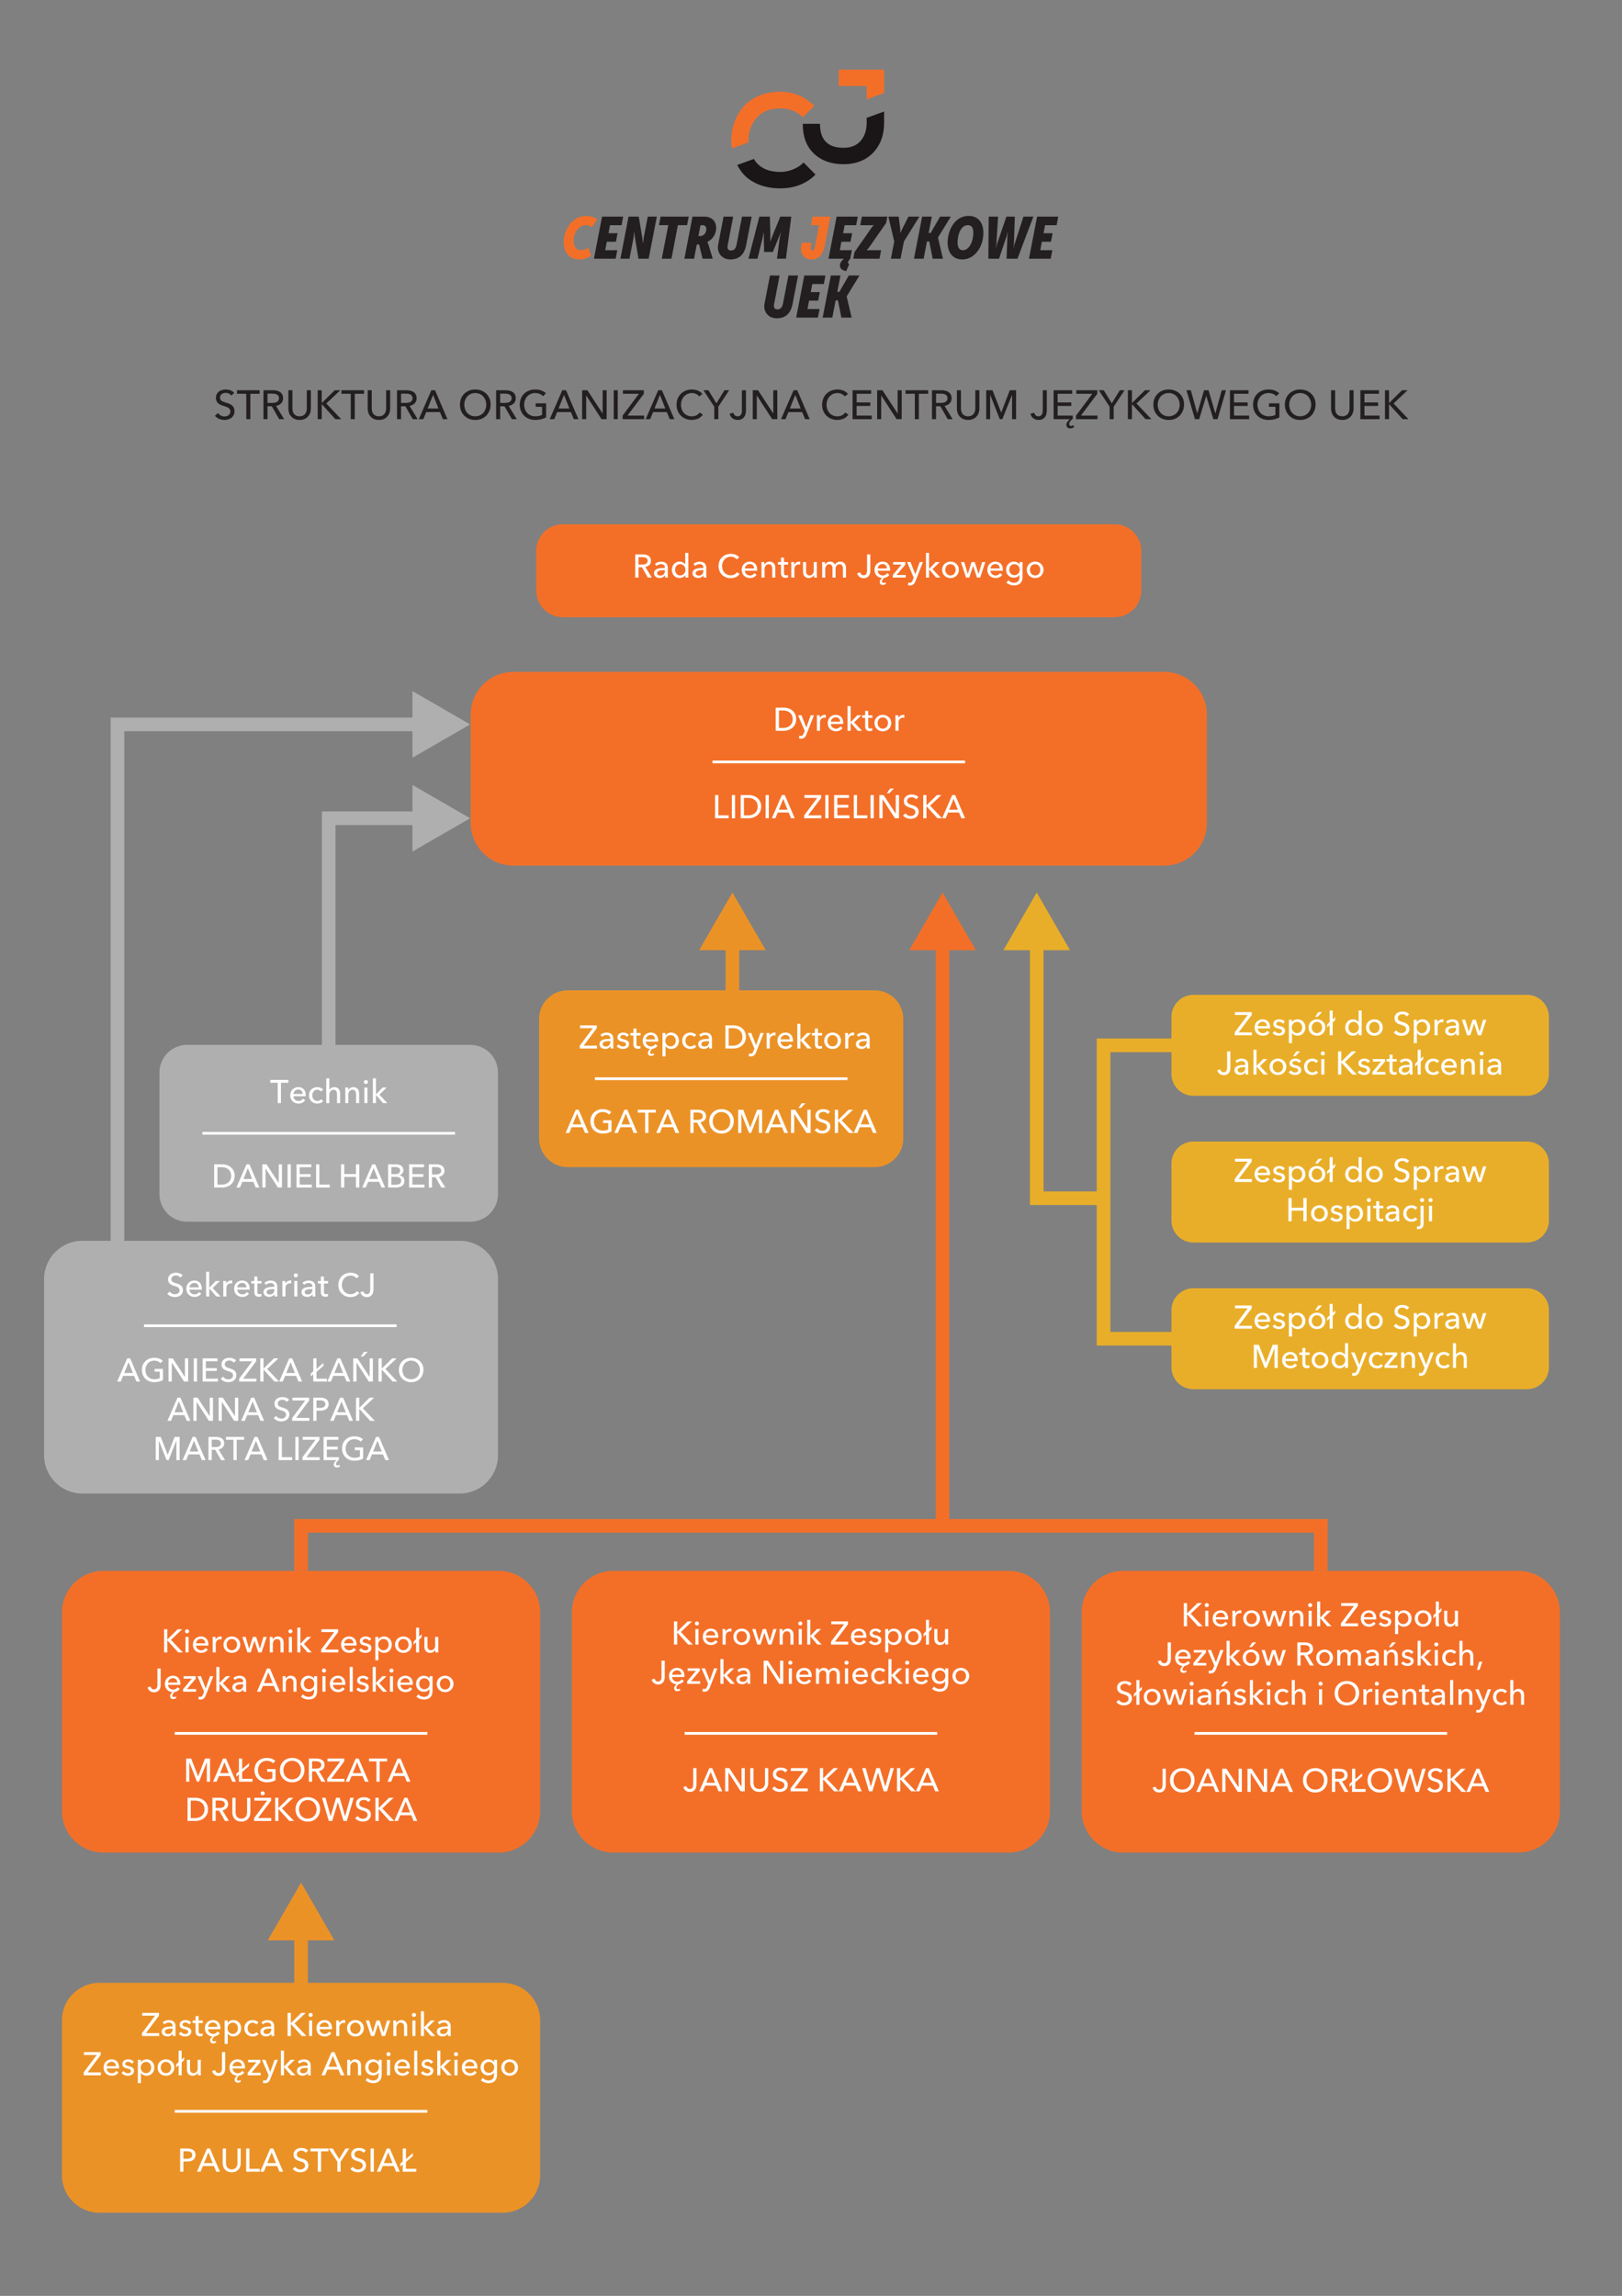 <svg xmlns="http://www.w3.org/2000/svg" xmlns:xlink="http://www.w3.org/1999/xlink" width="595pt" height="842pt" viewBox="0 0 595 842"><rect x="0" y="0" width="595" height="842" fill="#808080" stroke="none"/><symbol id="a"><path d="M.401.595a.17.17 0 0 1-.138.066.181.181 0 0 1-.049-.007A.122.122 0 0 1 .17.633.101.101 0 0 1 .125.546.1.1 0 0 1 .136.497.121.121 0 0 1 .167.464.247.247 0 0 1 .213.441L.27.422C.294.415.318.406.343.397A.261.261 0 0 0 .41.36.18.18 0 0 0 .459.302.177.177 0 0 0 .478.215.197.197 0 0 0 .403.052.237.237 0 0 0 .324.013a.338.338 0 0 0-.221.013A.258.258 0 0 0 0 .103l.077.065A.188.188 0 0 1 .235.085c.017 0 .033.002.05.007a.135.135 0 0 1 .079.059.11.11 0 0 1 .013.055.094.094 0 0 1-.014.053.112.112 0 0 1-.036.037.225.225 0 0 1-.054.025 1.76 1.76 0 0 1-.064.022.618.618 0 0 0-.067.024.252.252 0 0 0-.059.037.177.177 0 0 0-.042.056.187.187 0 0 0-.016.082c0 .035.007.066.021.091A.204.204 0 0 0 .18.732a.333.333 0 0 0 .204-.01.23.23 0 0 0 .087-.059L.401.595z"></path></symbol><symbol id="b"><path d="M.326 0H.227v.621H0v.087h.553V.621H.326V0z"></path></symbol><symbol id="c"><path d="M.099 0H0v.708h.227A.416.416 0 0 0 .324.697a.227.227 0 0 0 .08-.033.162.162 0 0 0 .055-.061.19.19 0 0 0 .02-.091.17.17 0 0 0-.048-.126.223.223 0 0 0-.124-.061L.505 0h-.12l-.18.315H.099V0m0 .398h.114C.236.398.258.4.278.404c.02.004.037.01.052.019.015.01.027.021.036.035a.104.104 0 0 1 .013.054.1.1 0 0 1-.013.053A.098.098 0 0 1 .331.6a.139.139 0 0 1-.05.018.3.3 0 0 1-.061.006H.099V.398z"></path></symbol><symbol id="d"><path d="M.275 0a.3.3 0 0 0-.122.023.253.253 0 0 0-.137.152A.349.349 0 0 0 0 .28v.446h.099v-.44c0-.024.003-.048.009-.072A.155.155 0 0 1 .191.106.187.187 0 0 1 .275.089c.033 0 .06.006.083.017.023.011.04.026.054.045.014.019.024.04.03.063a.296.296 0 0 1 .009.072v.44H.55V.28A.33.33 0 0 0 .533.175.25.25 0 0 0 .397.023.3.3 0 0 0 .275 0z"></path></symbol><symbol id="e"><path d="M.099.396h.002l.316.312h.137L.21.384.575 0H.433L.101.366H.099V0H0v.708h.099V.396z"></path></symbol><symbol id="f"><path d="M.11 0H0l.307.708h.09L.701 0H.589L.517.174H.181L.11 0m.106.261h.265L.349.593.216.261z"></path></symbol><symbol id="g"><path d="M0 0z"></path></symbol><symbol id="h"><path d="M.75.373A.386.386 0 0 0 .643.104.363.363 0 0 0 .374 0a.365.365 0 0 0-.268.104.357.357 0 0 0-.078.118A.398.398 0 0 0 0 .373c0 .055.01.106.028.151a.352.352 0 0 0 .196.193.408.408 0 0 0 .15.027.408.408 0 0 0 .15-.027A.35.35 0 0 0 .75.373m-.107 0a.31.31 0 0 1-.073.2.258.258 0 0 1-.196.084.262.262 0 0 1-.195-.084.31.31 0 0 1-.072-.2.32.32 0 0 1 .019-.111.254.254 0 0 1 .248-.173c.04 0 .078.007.111.022a.252.252 0 0 1 .139.151.32.32 0 0 1 .019.111z"></path></symbol><symbol id="i"><path d="M.57.58a.23.23 0 0 1-.082.056.277.277 0 0 1-.11.021.265.265 0 0 1-.197-.084.31.31 0 0 1-.073-.2.32.32 0 0 1 .019-.111.25.25 0 0 1 .14-.151.285.285 0 0 1 .114-.022.44.44 0 0 1 .092.009.268.268 0 0 1 .073.026v.197H.389v.084h.255V.062A.513.513 0 0 0 .522.016.61.61 0 0 0 .378 0a.422.422 0 0 0-.153.027.363.363 0 0 0-.119.077.357.357 0 0 0-.078.118A.398.398 0 0 0 0 .373c0 .055.01.106.028.151a.345.345 0 0 0 .199.193.408.408 0 0 0 .15.027.424.424 0 0 0 .151-.025.32.32 0 0 0 .111-.067L.57.58z"></path></symbol><symbol id="j"><path d="M.499.142h.002v.566H.6V0H.475L.101.578H.099V0H0v.708h.129l.37-.566z"></path></symbol><symbol id="k"><path d="M.099 0H0v.708h.099V0z"></path></symbol><symbol id="l"><path d="M.52.621.12.088h.406V0H0v.087l.399.534H.008v.087H.52V.621z"></path></symbol><symbol id="m"><path d="M.643.128A.323.323 0 0 0 .534.035.408.408 0 0 0 .223.027a.365.365 0 0 0-.118.077A.365.365 0 0 0 0 .373c0 .055.01.106.028.151a.345.345 0 0 0 .199.193.408.408 0 0 0 .294-.001.281.281 0 0 0 .11-.082L.553.574a.19.19 0 0 1-.074.059.221.221 0 0 1-.102.024.265.265 0 0 1-.196-.084.31.31 0 0 1-.073-.2.34.34 0 0 1 .018-.112A.287.287 0 0 1 .179.17.254.254 0 0 1 .374.088c.04 0 .076.008.109.024a.21.21 0 0 1 .081.07L.643.128z"></path></symbol><symbol id="n"><path d="M.365 0h-.1v.306L0 .708h.122l.196-.32.197.32H.63L.365.306V0z"></path></symbol><symbol id="o"><path d="M.092.176A.116.116 0 0 1 .127.113.095.095 0 0 1 .194.088.1.1 0 0 1 .246.1a.09.09 0 0 1 .033.032c.008.014.014.03.017.048a.335.335 0 0 1 .005.059v.487H.4V.235A.408.408 0 0 0 .392.157a.221.221 0 0 0-.03-.076A.174.174 0 0 0 .3.023.197.197 0 0 0 .199 0a.2.2 0 0 0-.132.042A.196.196 0 0 0 0 .15l.092.026z"></path></symbol><symbol id="p"><path d="M.099.088h.37V0H0v.708h.454V.621H.099V.409h.334V.324H.099V.088z"></path></symbol><symbol id="q"><path d="M.366.164h.002l.209.544h.154V0H.632v.592H.63L.395 0H.332L.098.592H.096V0H0v.708h.154L.366.164z"></path></symbol><symbol id="r"><path d="M.504.037A.162.162 0 0 0 .459.01.129.129 0 0 0 .372.006.081.081 0 0 0 .32.051a.08.08 0 0 0-.008.036c0 .013.003.027.008.04a.222.222 0 0 0 .048.071l.031.028H0v.708h.454V.847H.099V.635h.334V.55H.099V.314h.37V.226H.454A.467.467 0 0 1 .403.168.105.105 0 0 1 .381.107c0-.013.005-.024.014-.033C.405.064.415.06.429.06a.07.07 0 0 1 .028.006c.01.004.018.01.025.016L.504.037z"></path></symbol><symbol id="s"><path d="M.263.144h.002l.166.564H.54L.705.144h.002l.156.564h.105L.76 0H.657L.485.569H.483L.311 0H.208L0 .708h.107L.263.144z"></path></symbol><use xlink:href="#a" transform="matrix(15 0 0 -15 78.842 154.003)" fill="#231f20"></use><use xlink:href="#b" transform="matrix(15 0 0 -15 86.942 153.733)" fill="#231f20"></use><use xlink:href="#c" transform="matrix(15 0 0 -15 96.647 153.733)" fill="#231f20"></use><use xlink:href="#d" transform="matrix(15 0 0 -15 105.782 154.003)" fill="#231f20"></use><use xlink:href="#e" transform="matrix(15 0 0 -15 116.537 153.733)" fill="#231f20"></use><use xlink:href="#b" transform="matrix(15 0 0 -15 125.252 153.733)" fill="#231f20"></use><use xlink:href="#d" transform="matrix(15 0 0 -15 134.882 154.003)" fill="#231f20"></use><use xlink:href="#c" transform="matrix(15 0 0 -15 145.637 153.733)" fill="#231f20"></use><use xlink:href="#f" transform="matrix(15 0 0 -15 153.632 153.733)" fill="#231f20"></use><use xlink:href="#g" transform="matrix(15 0 0 -15 164.222 153.733)" fill="#231f20"></use><use xlink:href="#h" transform="matrix(15 0 0 -15 168.722 154.003)" fill="#231f20"></use><use xlink:href="#c" transform="matrix(15 0 0 -15 181.997 153.733)" fill="#231f20"></use><use xlink:href="#i" transform="matrix(15 0 0 -15 190.667 154.003)" fill="#231f20"></use><use xlink:href="#f" transform="matrix(15 0 0 -15 201.662 153.733)" fill="#231f20"></use><use xlink:href="#j" transform="matrix(15 0 0 -15 213.542 153.733)" fill="#231f20"></use><use xlink:href="#k" transform="matrix(15 0 0 -15 225.122 153.733)" fill="#231f20"></use><use xlink:href="#l" transform="matrix(15 0 0 -15 228.392 153.733)" fill="#231f20"></use><use xlink:href="#f" transform="matrix(15 0 0 -15 236.852 153.733)" fill="#231f20"></use><use xlink:href="#m" transform="matrix(15 0 0 -15 248.192 154.003)" fill="#231f20"></use><use xlink:href="#n" transform="matrix(15 0 0 -15 258.032 153.733)" fill="#231f20"></use><use xlink:href="#o" transform="matrix(15 0 0 -15 267.647 154.003)" fill="#231f20"></use><use xlink:href="#j" transform="matrix(15 0 0 -15 276.137 153.733)" fill="#231f20"></use><use xlink:href="#f" transform="matrix(15 0 0 -15 286.502 153.733)" fill="#231f20"></use><use xlink:href="#g" transform="matrix(15 0 0 -15 297.092 153.733)" fill="#231f20"></use><use xlink:href="#m" transform="matrix(15 0 0 -15 301.592 154.003)" fill="#231f20"></use><use xlink:href="#p" transform="matrix(15 0 0 -15 312.752 153.733)" fill="#231f20"></use><use xlink:href="#j" transform="matrix(15 0 0 -15 321.767 153.733)" fill="#231f20"></use><use xlink:href="#b" transform="matrix(15 0 0 -15 332.177 153.733)" fill="#231f20"></use><use xlink:href="#c" transform="matrix(15 0 0 -15 341.882 153.733)" fill="#231f20"></use><use xlink:href="#d" transform="matrix(15 0 0 -15 351.017 154.003)" fill="#231f20"></use><use xlink:href="#q" transform="matrix(15 0 0 -15 361.772 153.733)" fill="#231f20"></use><use xlink:href="#g" transform="matrix(15 0 0 -15 374.027 153.733)" fill="#231f20"></use><use xlink:href="#o" transform="matrix(15 0 0 -15 378.002 154.003)" fill="#231f20"></use><use xlink:href="#r" transform="matrix(15 0 0 -15 386.492 157.123)" fill="#231f20"></use><use xlink:href="#l" transform="matrix(15 0 0 -15 394.712 153.733)" fill="#231f20"></use><use xlink:href="#n" transform="matrix(15 0 0 -15 403.067 153.733)" fill="#231f20"></use><use xlink:href="#e" transform="matrix(15 0 0 -15 413.747 153.733)" fill="#231f20"></use><use xlink:href="#h" transform="matrix(15 0 0 -15 423.092 154.003)" fill="#231f20"></use><use xlink:href="#s" transform="matrix(15 0 0 -15 435.227 153.733)" fill="#231f20"></use><use xlink:href="#p" transform="matrix(15 0 0 -15 451.187 153.733)" fill="#231f20"></use><use xlink:href="#i" transform="matrix(15 0 0 -15 459.662 154.003)" fill="#231f20"></use><use xlink:href="#h" transform="matrix(15 0 0 -15 471.332 154.003)" fill="#231f20"></use><use xlink:href="#g" transform="matrix(15 0 0 -15 483.317 153.733)" fill="#231f20"></use><use xlink:href="#d" transform="matrix(15 0 0 -15 488.282 154.003)" fill="#231f20"></use><use xlink:href="#p" transform="matrix(15 0 0 -15 499.037 153.733)" fill="#231f20"></use><use xlink:href="#e" transform="matrix(15 0 0 -15 508.052 153.733)" fill="#231f20"></use><path d="M215.174 79.184c1.318 0 2.891.367 3.887 1.34l-1.944 2.852c-.52-.542-1.34-.798-2.137-.798-2.807 0-4.558 2.98-4.558 5.722 0 1.988.885 3.454 2.698 3.454.908 0 1.882-.368 2.594-.93l1.188 2.894c-1.125.888-2.853 1.426-4.429 1.426-3.564 0-5.702-2.549-5.702-6.328 0-4.425 2.937-9.632 8.403-9.632" fill="#f36f28"></path><path d="M220.852 79.446h7.75l-.583 3.132h-4.231l-.563 2.958h3.328l-.627 3.132h-3.325l-.584 3.086h4.425l-.603 3.13h-7.968M230.566 79.446h3.757l1.187 7.125c.195 1.036.325 2.57.325 2.57h.085s.13-1.618.325-2.59l1.381-7.105h3.323l-3 15.439h-3.737l-1.186-7.104c-.195-1.057-.344-2.591-.344-2.591h-.088s-.106 1.618-.3 2.59l-1.383 7.105h-3.326M245.137 82.578h-3.411l.603-3.134h10.323l-.604 3.134h-3.37l-2.374 12.308h-3.542M254.032 79.446h4.492c.647 0 1.271.128 1.812.368 1.446.582 2.376 1.919 2.376 3.8 0 2.116-1.275 4.21-3.217 5.097v.042s.17.236.365.908l1.6 5.224h-3.735l-1.277-5.224h-.84l-1.015 5.224h-3.542zm2.87 7.125c1.081 0 2.204-.993 2.204-2.611 0-.952-.604-1.382-1.406-1.382h-.732l-.776 3.993M263.446 89.703l1.986-10.257h3.52l-1.987 10.364c-.063.282-.084.54-.084.756 0 .929.495 1.297 1.293 1.297.973 0 1.708-.561 2.008-2.053l2.008-10.364h3.542l-2.029 10.473c-.689 3.605-2.721 5.225-5.808 5.225-2.81 0-4.556-1.987-4.556-4.426 0-.325.042-.672.107-1.015M278.56 79.446h3.843l.193 6.499c.022 1.015-.063 2.57-.063 2.57h.063s.542-1.575.972-2.57l2.68-6.5h4.016l-1.965 15.44h-3.283l.907-6.953c.152-1.165.541-2.59.541-2.59h-.089s-.625 1.618-1.056 2.612l-1.814 4.447h-3.22l-.085-4.447c-.022-.994-.022-2.613-.022-2.613h-.087s-.196 1.426-.496 2.591l-1.75 6.953h-3.283" fill="#231f20"></path><path d="m293.928 90.156.238-1.145h3.52l-.217 1.166a6.48 6.48 0 0 0-.105.95c0 .563.321.736.58.736.519 0 .802-.43 1.038-1.686l1.49-7.6h-2.981l.605-3.133h6.5l-2.072 10.691c-.735 3.8-2.72 5.009-4.924 5.009-1.944 0-3.778-1.337-3.778-3.864 0-.346.02-.736.106-1.124" fill="#f36f28"></path><path d="M306.904 79.446h7.752l-.584 3.132h-4.23l-.564 2.958h3.328l-.626 3.132h-3.326l-.583 3.086h4.426l-.605 3.13c-.323.37-.842 1.016-.842 1.447 0 .435.52.41.52.41l-1.144 2.68s-2.313-.258-2.313-1.986c0-.972.647-1.86 1.425-2.507v-.043h-5.614M313.444 92.51l5.96-8.551c.69-.993 1.124-1.403 1.124-1.403l.02-.046s-.345.068-.864.068h-4.122l.603-3.132h9.35l-.452 2.332-6.005 8.594c-.69.993-1.146 1.404-1.146 1.404v.042s.368-.064.887-.064h4.426l-.604 3.13h-9.63M328.04 88.558l-2.16-9.112h3.78l.476 3.715c.152 1.056.128 2.223.128 2.223h.088s.452-1.167 1.014-2.223l1.881-3.715h4.015l-5.68 9.112-1.23 6.327h-3.543M338.274 79.446h3.541l-1.166 6h.737l3.474-6h3.93l-4.708 7.666v.042l1.817 7.73h-3.759l-1.254-6.326h-.84l-1.23 6.327h-3.543M355.31 79.184c3.582 0 5.42 2.549 5.42 6.2 0 5.27-3.284 9.76-7.73 9.76-3.542 0-5.38-2.612-5.38-6.24 0-4.166 2.464-9.72 7.69-9.72m-2.052 12.57c2.117 0 3.78-2.916 3.78-6.413 0-1.771-.606-2.763-1.987-2.763-2.874 0-3.779 4.08-3.779 6.37 0 1.749.626 2.806 1.986 2.806M362.69 79.446h3.434l-.605 9.76c-.064.95-.258 1.618-.258 1.618h.109s.128-.667.452-1.619l3.37-9.76h3.089l-.346 9.76c-.023.952-.173 1.619-.173 1.619h.084s.11-.667.435-1.619l3.152-9.76h3.65l-5.854 15.44h-3.995l.304-7.903c.042-.994.194-1.814.194-1.814h-.088s-.174.82-.495 1.814l-2.68 7.903h-3.91M380.437 79.446h7.752l-.584 3.132h-4.23l-.563 2.958h3.326l-.625 3.132h-3.326l-.583 3.086h4.425l-.605 3.13h-7.968M280.468 111.291l1.987-10.257h3.52l-1.987 10.364a3.452 3.452 0 0 0-.084.757c0 .929.495 1.297 1.294 1.297.972 0 1.708-.562 2.008-2.054l2.007-10.364h3.543l-2.03 10.473c-.69 3.606-2.722 5.226-5.808 5.226-2.81 0-4.556-1.987-4.556-4.427a5.7 5.7 0 0 1 .106-1.015M295.042 101.034h7.752l-.582 3.132h-4.233l-.563 2.958h3.328l-.626 3.13h-3.326l-.583 3.088h4.425l-.604 3.132h-7.968M304.778 101.034h3.542l-1.167 6.002h.736l3.475-6.002h3.93l-4.709 7.666v.044l1.818 7.73h-3.758l-1.255-6.328h-.842l-1.23 6.328h-3.54" fill="#231f20"></path><path d="M317.917 43.226v1.8c0 2.717-.73 4.926-2.184 6.624-1.455 1.698-3.575 2.548-6.357 2.548-5.727 0-8.588-2.928-8.588-8.783h-6.31c0 4.69 1.368 8.329 4.101 10.917 2.734 2.588 6.334 3.881 10.797 3.881 4.592 0 8.23-1.407 10.916-4.221s4.027-6.468 4.027-10.966v-4.132" fill="#1a1516"></path><path d="m317.917 36.453 6.402-2.33v-8.555h-16.643v5.969h10.241M274.619 52.213c-.01-.222-.054-.43-.057-.657-.034-3.169.953-5.925 2.957-8.27 2.007-2.346 4.919-3.52 8.735-3.52 3.298 0 6.031 1.068 8.2 3.203l4.27-4.123c-3.525-3.462-7.683-5.192-12.47-5.192-2.945 0-5.596.51-7.956 1.528-2.364 1.018-4.262 2.386-5.702 4.1a17.95 17.95 0 0 0-3.25 5.725 19.84 19.84 0 0 0-1.094 6.55c0 .992.1 1.947.231 2.889" fill="#f36f28"></path><path d="M294.796 59.613c-1.104 1.1-2.422 1.949-3.957 2.547-1.536.598-3.063.897-4.586.897-3.882 0-6.792-1.123-8.734-3.372-.38-.44-.693-.914-1.002-1.39l-6.081 2.213c.582 1.092 1.246 2.141 2.062 3.107 1.407 1.666 3.29 2.992 5.654 3.978 2.36.987 5.06 1.481 8.1 1.481 5.21 0 9.512-1.682 12.908-5.046" fill="#1a1516"></path><path d="M408.864 226.363H206.519c-5.427 0-9.823-4.398-9.823-9.823v-14.445c0-5.425 4.396-9.822 9.823-9.822h202.345c5.425 0 9.823 4.397 9.823 9.822v14.445c0 5.425-4.398 9.823-9.823 9.823M427.078 317.462H188.305c-8.639 0-15.64-7.003-15.64-15.642v-39.764c0-8.64 7.001-15.641 15.64-15.641h238.773c8.637 0 15.64 7.002 15.64 15.64v39.765c0 8.639-7.003 15.642-15.64 15.642" fill="#f36f28"></path><path d="M184.422 811.503H36.463c-7.584 0-13.733-6.148-13.733-13.733v-56.845c0-7.584 6.15-13.733 13.733-13.733h147.959c7.584 0 13.733 6.15 13.733 13.733v56.845c0 7.585-6.149 13.733-13.733 13.733" fill="#eb9227"></path><path d="M182.954 679.413H37.932c-8.395 0-15.2-6.806-15.2-15.2V591.31c0-8.395 6.805-15.2 15.2-15.2h145.022c8.394 0 15.2 6.805 15.2 15.2v72.903c0 8.394-6.806 15.2-15.2 15.2M369.991 679.413H224.97c-8.395 0-15.2-6.806-15.2-15.2V591.31c0-8.395 6.805-15.2 15.2-15.2H369.99c8.394 0 15.2 6.805 15.2 15.2v72.903c0 8.394-6.806 15.2-15.2 15.2M557.028 679.413H412.006c-8.396 0-15.2-6.806-15.2-15.2V591.31c0-8.395 6.804-15.2 15.2-15.2h145.022c8.395 0 15.2 6.805 15.2 15.2v72.903c0 8.394-6.805 15.2-15.2 15.2" fill="#f36f28"></path><path d="M168.643 547.754H30.205c-7.748 0-14.029-6.28-14.029-14.03V469.08c0-7.749 6.281-14.028 14.03-14.028h138.437c7.749 0 14.03 6.28 14.03 14.028v64.645c0 7.748-6.281 14.029-14.03 14.029" fill="#afafaf"></path><path d="M560.105 401.887H437.81a8.086 8.086 0 0 1-8.086-8.086V372.94a8.087 8.087 0 0 1 8.086-8.087h122.295a8.086 8.086 0 0 1 8.085 8.087v20.862a8.085 8.085 0 0 1-8.085 8.086M560.105 455.689H437.81a8.087 8.087 0 0 1-8.086-8.086V426.74a8.087 8.087 0 0 1 8.086-8.087h122.295a8.086 8.086 0 0 1 8.085 8.087v20.863a8.085 8.085 0 0 1-8.085 8.086M560.105 509.488H437.81a8.087 8.087 0 0 1-8.086-8.085V480.54a8.086 8.086 0 0 1 8.086-8.086h122.295a8.085 8.085 0 0 1 8.085 8.086v20.863a8.085 8.085 0 0 1-8.085 8.085" fill="#e9ae29"></path><symbol id="t"><path d="M.33.319C.33.354.32.38.298.397a.13.13 0 0 1-.085.026.185.185 0 0 1-.076-.016.186.186 0 0 1-.059-.039l-.05.06C.051.45.08.468.113.48A.31.31 0 0 0 .31.484.162.162 0 0 0 .372.445.162.162 0 0 0 .408.386.218.218 0 0 0 .42.313V.106L.421.055A.29.29 0 0 1 .427.012H.342A.296.296 0 0 0 .334.08H.331A.18.18 0 0 0 .172 0a.236.236 0 0 0-.059.008.163.163 0 0 0-.055.024.143.143 0 0 0-.042.045A.137.137 0 0 0 0 .146C0 .182.01.21.029.231c.02.021.045.037.076.048a.414.414 0 0 0 .106.022C.251.304.29.306.33.306v.013M.307.238A.929.929 0 0 1 .234.235.343.343 0 0 1 .166.223a.129.129 0 0 1-.05-.027.061.061 0 0 1-.02-.048.07.07 0 0 1 .008-.035A.076.076 0 0 1 .127.09C.137.084.147.08.158.077A.201.201 0 0 1 .193.074c.044 0 .078.013.101.039.024.027.036.06.036.1v.025H.307z"></path></symbol><symbol id="u"><path d="M.41.088A.178.178 0 0 0 .336.022.247.247 0 0 0 .14.019a.228.228 0 0 0-.123.134.28.28 0 0 0 .048.275A.226.226 0 0 0 .238.5.204.204 0 0 0 .407.416h.002v.353h.094V.013H.412v.075H.41M.098.251c0-.022.003-.043.01-.064A.163.163 0 0 1 .187.093.155.155 0 0 1 .255.079.16.16 0 0 1 .371.13a.168.168 0 0 1 .032.055.178.178 0 0 1 0 .13.168.168 0 0 1-.032.055.153.153 0 0 1-.116.052A.145.145 0 0 1 .138.37a.163.163 0 0 1-.03-.055.207.207 0 0 1-.01-.064z"></path></symbol><symbol id="v"><path d="M.378.292a.164.164 0 0 1-.01.052.11.11 0 0 1-.066.071.15.15 0 0 1-.114 0A.147.147 0 0 1 .142.387.16.16 0 0 1 .11.344.137.137 0 0 1 .096.292h.282M.473.254A1422.222 1422.222 0 0 1 .472.222H.096c0-.02.005-.039.013-.057A.165.165 0 0 1 .143.119a.162.162 0 0 1 .19-.02.17.17 0 0 1 .055.051L.454.097A.238.238 0 0 0 .25 0a.272.272 0 0 0-.1.018.235.235 0 0 0-.079.05.24.24 0 0 0-.052.079A.265.265 0 0 0 0 .249c0 .037.006.07.018.101a.23.23 0 0 0 .13.131C.178.494.21.5.245.5A.249.249 0 0 0 .339.483.19.19 0 0 0 .411.434.216.216 0 0 0 .457.356.303.303 0 0 0 .473.254z"></path></symbol><symbol id="w"><path d="M.089.474A.618.618 0 0 0 .093.396h.003A.136.136 0 0 0 .12.431C.13.442.143.452.156.46A.165.165 0 0 0 .25.487.18.18 0 0 0 .329.471.155.155 0 0 0 .416.369.249.249 0 0 0 .427.294V0H.333v.263a.29.29 0 0 1-.005.055.126.126 0 0 1-.016.046.09.09 0 0 1-.033.032.108.108 0 0 1-.054.012.115.115 0 0 1-.092-.043.171.171 0 0 1-.035-.113V0H.004v.372A1.53 1.53 0 0 1 0 .474h.089z"></path></symbol><symbol id="x"><path d="M.31.405H.184V.158C.184.129.189.108.2.096.21.084.228.078.251.078A.143.143 0 0 1 .306.09L.309.013A.199.199 0 0 0 .271.004.214.214 0 0 0 .229 0C.184 0 .15.012.126.037.103.062.091.099.091.148v.257H0v.077h.091v.136h.093V.482H.31V.405z"></path></symbol><symbol id="y"><path d="M.004.372A1.53 1.53 0 0 1 0 .474h.089a.62.62 0 0 0 .004-.08h.003a.162.162 0 0 0 .182.089L.274.396a.177.177 0 0 1-.043.005.126.126 0 0 1-.125-.095.2.2 0 0 1-.008-.057V0H.004v.372z"></path></symbol><symbol id="z"><path d="M.338.013a.62.62 0 0 0-.004.078H.332A.175.175 0 0 0 .177 0a.197.197 0 0 0-.08.015.155.155 0 0 0-.055.041.195.195 0 0 0-.032.062.272.272 0 0 0-.01.075v.294h.094V.225c0-.02.001-.038.004-.056A.14.14 0 0 1 .115.123.09.09 0 0 1 .148.091.108.108 0 0 1 .202.079c.038 0 .069.014.092.042a.175.175 0 0 1 .035.114v.252h.094V.115A1.53 1.53 0 0 1 .427.013H.338z"></path></symbol><symbol id="A"><path d="M.096.396a.164.164 0 0 0 .151.091C.279.487.307.48.333.465A.146.146 0 0 0 .394.392c.016.03.038.054.067.07.029.017.06.025.094.025A.18.18 0 0 0 .634.471.155.155 0 0 0 .721.369.249.249 0 0 0 .732.294V0H.638v.263a.29.29 0 0 1-.005.055.14.14 0 0 1-.017.046.092.092 0 0 1-.032.032.098.098 0 0 1-.051.012A.112.112 0 0 1 .44.359.157.157 0 0 1 .419.311.253.253 0 0 1 .413.256V0H.319v.282a.24.24 0 0 1-.005.051.1.1 0 0 1-.017.039.078.078 0 0 1-.031.026.1.1 0 0 1-.047.01.108.108 0 0 1-.087-.043.174.174 0 0 1-.034-.113V0H.004v.372A1.53 1.53 0 0 1 0 .474h.089A.618.618 0 0 0 .093.396h.003z"></path></symbol><symbol id="B"><path d="M.35.037A.162.162 0 0 0 .305.01.129.129 0 0 0 .218.006a.081.081 0 0 0-.052.045.08.08 0 0 0-.008.036c0 .024.007.047.022.069a.331.331 0 0 0 .051.058.26.26 0 0 0-.093.022.236.236 0 0 0-.073.051.235.235 0 0 0-.048.077A.27.27 0 0 0 0 .462c0 .037.006.07.018.101a.23.23 0 0 0 .13.131c.03.013.062.019.097.019A.249.249 0 0 0 .339.696.19.19 0 0 0 .411.647.216.216 0 0 0 .457.569.303.303 0 0 0 .472.435H.096c0-.02.005-.039.013-.057A.165.165 0 0 1 .143.332a.162.162 0 0 1 .19-.02.17.17 0 0 1 .055.051L.454.31A.237.237 0 0 0 .29.216.41.41 0 0 1 .246.162.098.098 0 0 1 .227.107c0-.013.005-.024.014-.033C.251.064.261.06.275.06a.07.07 0 0 1 .028.006c.01.004.018.01.025.016L.35.037m.028.468a.164.164 0 0 1-.01.052.11.11 0 0 1-.066.071.15.15 0 0 1-.114 0A.147.147 0 0 1 .142.6.16.16 0 0 1 .11.557.137.137 0 0 1 .096.505h.282z"></path></symbol><symbol id="C"><path d="M.386.397.116.079h.281V0H0v.077l.268.32H.013v.077h.373V.397z"></path></symbol><symbol id="D"><path d="M.252.342h.002l.131.372h.1L.255.128A.357.357 0 0 0 .229.075.151.151 0 0 0 .151.009.178.178 0 0 0 .091 0a.25.25 0 0 0-.062.007L.038.09A.148.148 0 0 1 .085.082C.11.082.128.089.14.103a.193.193 0 0 1 .033.058l.03.079L0 .714h.105L.252.342z"></path></symbol><symbol id="E"><path d="M.094.268h.003l.199.206h.126L.2.259.441 0h-.13L.097.246H.094V0H0v.756h.094V.268z"></path></symbol><symbol id="F"><path d="M.511.251A.25.25 0 0 0 .437.07.249.249 0 0 0 .255 0a.249.249 0 0 0-.182.07.257.257 0 0 0-.054.08A.262.262 0 0 0 0 .251.245.245 0 0 0 .073.43.267.267 0 0 0 .255.5.267.267 0 0 0 .437.43.244.244 0 0 0 .511.251m-.098 0A.193.193 0 0 1 .372.37a.152.152 0 0 1-.117.052A.145.145 0 0 1 .138.37.166.166 0 0 1 .107.316a.21.21 0 0 1 0-.13.178.178 0 0 1 .031-.055.145.145 0 0 1 .117-.052.152.152 0 0 1 .117.052.193.193 0 0 1 .041.12z"></path></symbol><symbol id="G"><path d="M.102.474.209.112h.002l.113.362h.099L.538.112H.54l.107.362h.099L.589 0H.491L.374.356H.372L.256 0H.158L0 .474h.102z"></path></symbol><symbol id="H"><path d="M.068.159A.233.233 0 0 1 .32.096a.13.13 0 0 1 .079.092.254.254 0 0 1 .009.069v.061H.406A.167.167 0 0 0 .335.257.252.252 0 0 0 .14.255a.223.223 0 0 0-.123.129.27.27 0 0 0 0 .192.233.233 0 0 0 .318.129.167.167 0 0 0 .074-.067h.002v.076h.091v-.45A.37.37 0 0 0 .489.165.212.212 0 0 0 .364.022a.363.363 0 0 0-.356.064l.06.073m.029.323A.168.168 0 0 1 .138.366.15.15 0 0 1 .254.315a.164.164 0 0 1 .117.048.181.181 0 0 1 .032.183.151.151 0 0 1-.033.053.147.147 0 0 1-.051.036.148.148 0 0 1-.065.014.15.15 0 0 1-.066-.014.15.15 0 0 1-.081-.089.201.201 0 0 1-.01-.064z"></path></symbol><use xlink:href="#c" transform="matrix(12 0 0 -12 233.035 211.825)" fill="#fff"></use><use xlink:href="#t" transform="matrix(12 0 0 -12 239.923 211.97)" fill="#fff"></use><use xlink:href="#u" transform="matrix(12 0 0 -12 246.463 211.981)" fill="#fff"></use><use xlink:href="#t" transform="matrix(12 0 0 -12 254.047 211.97)" fill="#fff"></use><use xlink:href="#g" transform="matrix(12 0 0 -12 259.999 211.825)" fill="#fff"></use><use xlink:href="#m" transform="matrix(12 0 0 -12 263.599 212.041)" fill="#fff"></use><use xlink:href="#v" transform="matrix(12 0 0 -12 272.095 211.981)" fill="#fff"></use><use xlink:href="#w" transform="matrix(12 0 0 -12 279.295 211.825)" fill="#fff"></use><use xlink:href="#x" transform="matrix(12 0 0 -12 285.39 211.921)" fill="#fff"></use><use xlink:href="#y" transform="matrix(12 0 0 -12 290.227 211.825)" fill="#fff"></use><use xlink:href="#z" transform="matrix(12 0 0 -12 294.57 211.981)" fill="#fff"></use><use xlink:href="#A" transform="matrix(12 0 0 -12 301.555 211.825)" fill="#fff"></use><use xlink:href="#g" transform="matrix(12 0 0 -12 311.275 211.825)" fill="#fff"></use><use xlink:href="#o" transform="matrix(12 0 0 -12 314.455 212.041)" fill="#fff"></use><use xlink:href="#B" transform="matrix(12 0 0 -12 320.815 214.537)" fill="#fff"></use><use xlink:href="#C" transform="matrix(12 0 0 -12 327.487 211.825)" fill="#fff"></use><use xlink:href="#D" transform="matrix(12 0 0 -12 332.743 214.705)" fill="#fff"></use><use xlink:href="#E" transform="matrix(12 0 0 -12 339.679 211.825)" fill="#fff"></use><use xlink:href="#F" transform="matrix(12 0 0 -12 345.607 211.981)" fill="#fff"></use><use xlink:href="#G" transform="matrix(12 0 0 -12 352.495 211.825)" fill="#fff"></use><use xlink:href="#v" transform="matrix(12 0 0 -12 362.203 211.981)" fill="#fff"></use><use xlink:href="#H" transform="matrix(12 0 0 -12 369.079 214.705)" fill="#fff"></use><use xlink:href="#F" transform="matrix(12 0 0 -12 376.663 211.981)" fill="#fff"></use><symbol id="I"><path d="M.52.621.12.088h.406V0H0v.087l.399.534H.008v.087H.52V.621z"></path></symbol><symbol id="J"><path d="M.378.292a.164.164 0 0 1-.01.052.11.11 0 0 1-.066.071.15.15 0 0 1-.114 0A.147.147 0 0 1 .142.387.16.16 0 0 1 .11.344.137.137 0 0 1 .096.292h.282M.473.254A1422.222 1422.222 0 0 1 .472.222H.096c0-.02.005-.039.013-.057A.165.165 0 0 1 .143.119a.162.162 0 0 1 .19-.02.17.17 0 0 1 .055.051L.454.097A.238.238 0 0 0 .25 0a.272.272 0 0 0-.1.018.235.235 0 0 0-.079.05.24.24 0 0 0-.052.079A.265.265 0 0 0 0 .249c0 .037.006.07.018.101a.23.23 0 0 0 .13.131C.178.494.21.5.245.5A.249.249 0 0 0 .339.483.19.19 0 0 0 .411.434.216.216 0 0 0 .457.356.303.303 0 0 0 .473.254z"></path></symbol><symbol id="K"><path d="M.311.367a.12.12 0 0 1-.045.042.126.126 0 0 1-.097.013A.085.085 0 0 1 .14.411.06.06 0 0 1 .12.392.051.051 0 0 1 .113.364c0-.02.009-.035.027-.045A.35.35 0 0 1 .221.293.502.502 0 0 0 .284.274a.18.18 0 0 0 .05-.028.112.112 0 0 0 .034-.039A.115.115 0 0 0 .38.153.145.145 0 0 0 .364.082.142.142 0 0 0 .321.034a.174.174 0 0 0-.06-.026.28.28 0 0 0-.176.013A.207.207 0 0 0 0 .085l.067.057a.155.155 0 0 1 .16-.063.1.1 0 0 1 .03.012.06.06 0 0 1 .022.021c.005.009.008.02.008.033 0 .022-.01.038-.032.049a.41.41 0 0 1-.092.03.788.788 0 0 0-.049.014.176.176 0 0 0-.044.024.126.126 0 0 0-.033.037.12.12 0 0 0-.012.056C.025.38.03.402.04.42c.01.019.024.034.041.045.017.012.036.02.057.026A.243.243 0 0 0 .302.48.163.163 0 0 0 .376.422L.311.367z"></path></symbol><symbol id="L"><path d="M.094 0H0v.714h.092V.64h.003a.173.173 0 0 0 .067.062.21.21 0 0 0 .104.025.235.235 0 0 0 .096-.019.233.233 0 0 0 .124-.133.28.28 0 0 0 0-.195.228.228 0 0 0-.222-.153.216.216 0 0 0-.096.022.174.174 0 0 0-.071.062H.094V0m.312.478a.207.207 0 0 1-.01.064.163.163 0 0 1-.03.055.142.142 0 0 1-.05.038.155.155 0 0 1-.068.014.154.154 0 0 1-.066-.014.156.156 0 0 1-.05-.038.183.183 0 0 1-.033-.055.193.193 0 0 1 0-.13A.163.163 0 0 1 .182.32.154.154 0 0 1 .248.306c.026 0 .049.005.068.014a.153.153 0 0 1 .08.094c.007.02.01.042.01.064z"></path></symbol><use xlink:href="#I" transform="matrix(12 0 0 -12 452.923 379.681)" fill="#fff"></use><use xlink:href="#J" transform="matrix(12 0 0 -12 460.23 379.837)" fill="#fff"></use><use xlink:href="#K" transform="matrix(12 0 0 -12 466.819 379.837)" fill="#fff"></use><use xlink:href="#L" transform="matrix(12 0 0 -12 472.807 382.561)" fill="#fff"></use><symbol id="M"><path d="M.511.251A.25.25 0 0 0 .437.07.249.249 0 0 0 .255 0a.249.249 0 0 0-.182.07.257.257 0 0 0-.054.08A.262.262 0 0 0 0 .251.245.245 0 0 0 .073.43.267.267 0 0 0 .255.5.267.267 0 0 0 .437.43.244.244 0 0 0 .511.251m-.098 0A.193.193 0 0 1 .372.37a.152.152 0 0 1-.117.052A.145.145 0 0 1 .138.37.166.166 0 0 1 .107.316a.21.21 0 0 1 0-.13.178.178 0 0 1 .031-.055.145.145 0 0 1 .117-.052.152.152 0 0 1 .117.052.193.193 0 0 1 .041.12M.275.577H.198l.1.144h.113L.275.577z"></path></symbol><symbol id="N"><path d="m.168.48.075.076v-.09L.168.391V0H.075v.314L0 .238V.33l.075.075v.351h.093V.48z"></path></symbol><symbol id="O"><path d="M.094 0H0v.714h.092V.64h.003a.173.173 0 0 0 .067.062.21.21 0 0 0 .104.025.235.235 0 0 0 .096-.019.233.233 0 0 0 .124-.133.28.28 0 0 0 0-.195.228.228 0 0 0-.222-.153.216.216 0 0 0-.096.022.174.174 0 0 0-.071.062H.094V0m.312.478a.207.207 0 0 1-.01.064.163.163 0 0 1-.03.055.142.142 0 0 1-.05.038.155.155 0 0 1-.068.014.154.154 0 0 1-.066-.014.156.156 0 0 1-.05-.038.183.183 0 0 1-.033-.055.193.193 0 0 1 0-.13A.163.163 0 0 1 .182.32.154.154 0 0 1 .248.306c.026 0 .049.005.068.014a.153.153 0 0 1 .08.094c.007.02.01.042.01.064z"></path></symbol><symbol id="P"><path d="M.311.367a.12.12 0 0 1-.045.042.126.126 0 0 1-.097.013A.085.085 0 0 1 .14.411.06.06 0 0 1 .12.392.051.051 0 0 1 .113.364c0-.02.009-.035.027-.045A.35.35 0 0 1 .221.293.502.502 0 0 0 .284.274a.18.18 0 0 0 .05-.028.112.112 0 0 0 .034-.039A.115.115 0 0 0 .38.153.145.145 0 0 0 .364.082.142.142 0 0 0 .321.034a.174.174 0 0 0-.06-.026.28.28 0 0 0-.176.013A.207.207 0 0 0 0 .085l.067.057a.155.155 0 0 1 .16-.063.1.1 0 0 1 .03.012.06.06 0 0 1 .022.021c.005.009.008.02.008.033 0 .022-.01.038-.032.049a.41.41 0 0 1-.092.03.788.788 0 0 0-.049.014.176.176 0 0 0-.044.024.126.126 0 0 0-.033.037.12.12 0 0 0-.012.056C.025.38.03.402.04.42c.01.019.024.034.041.045.017.012.036.02.057.026A.243.243 0 0 0 .302.48.163.163 0 0 0 .376.422L.311.367M.21.577H.133l.1.144h.113L.21.577z"></path></symbol><symbol id="Q"><path d="M.363.367a.112.112 0 0 1-.045.038.15.15 0 0 1-.13.002.166.166 0 0 1-.079-.092.21.21 0 0 1 0-.13A.151.151 0 0 1 .32.093c.02.01.036.022.049.038L.432.074A.209.209 0 0 0 .357.019.283.283 0 0 0 .153.018a.246.246 0 0 0-.08.05A.245.245 0 0 0 0 .25c0 .037.006.071.019.102a.232.232 0 0 0 .133.13.28.28 0 0 0 .2-.002.181.181 0 0 0 .079-.058L.363.367z"></path></symbol><symbol id="R"><path d="M.109 0H.015v.474h.094V0m.016.645A.055.055 0 0 0 .106.602.062.062 0 0 0 .062.585a.062.062 0 0 0-.044.017A.059.059 0 0 0 0 .645c0 .017.006.032.018.043a.06.06 0 0 0 .044.018.06.06 0 0 0 .044-.018.055.055 0 0 0 .019-.043z"></path></symbol><symbol id="S"><path d="M.311.367a.12.12 0 0 1-.045.042.126.126 0 0 1-.097.013A.085.085 0 0 1 .14.411.06.06 0 0 1 .12.392.051.051 0 0 1 .113.364c0-.02.009-.035.027-.045A.35.35 0 0 1 .221.293.502.502 0 0 0 .284.274a.18.18 0 0 0 .05-.028.112.112 0 0 0 .034-.039A.115.115 0 0 0 .38.153.145.145 0 0 0 .364.082.142.142 0 0 0 .321.034a.174.174 0 0 0-.06-.026.28.28 0 0 0-.176.013A.207.207 0 0 0 0 .085l.067.057a.155.155 0 0 1 .16-.063.1.1 0 0 1 .03.012.06.06 0 0 1 .022.021c.005.009.008.02.008.033 0 .022-.01.038-.032.049a.41.41 0 0 1-.092.03.788.788 0 0 0-.049.014.176.176 0 0 0-.044.024.126.126 0 0 0-.033.037.12.12 0 0 0-.012.056C.025.38.03.402.04.42c.01.019.024.034.041.045.017.012.036.02.057.026A.243.243 0 0 0 .302.48.163.163 0 0 0 .376.422L.311.367z"></path></symbol><use xlink:href="#M" transform="matrix(12 0 0 -12 480.042 379.837)" fill="#fff"></use><use xlink:href="#N" transform="matrix(12 0 0 -12 486.858 379.681)" fill="#fff"></use><use xlink:href="#g" transform="matrix(12 0 0 -12 489.882 379.681)" fill="#fff"></use><use xlink:href="#u" transform="matrix(12 0 0 -12 493.47 379.837)" fill="#fff"></use><use xlink:href="#F" transform="matrix(12 0 0 -12 501.102 379.837)" fill="#fff"></use><use xlink:href="#g" transform="matrix(12 0 0 -12 507.822 379.681)" fill="#fff"></use><use xlink:href="#a" transform="matrix(12 0 0 -12 511.266 379.897)" fill="#fff"></use><use xlink:href="#O" transform="matrix(12 0 0 -12 518.622 382.561)" fill="#fff"></use><use xlink:href="#y" transform="matrix(12 0 0 -12 526.182 379.681)" fill="#fff"></use><use xlink:href="#t" transform="matrix(12 0 0 -12 530.154 379.825)" fill="#fff"></use><use xlink:href="#G" transform="matrix(12 0 0 -12 536.274 379.681)" fill="#fff"></use><use xlink:href="#o" transform="matrix(12 0 0 -12 446.538 394.297)" fill="#fff"></use><use xlink:href="#t" transform="matrix(12 0 0 -12 452.85 394.225)" fill="#fff"></use><use xlink:href="#E" transform="matrix(12 0 0 -12 459.799 394.081)" fill="#fff"></use><use xlink:href="#F" transform="matrix(12 0 0 -12 465.727 394.237)" fill="#fff"></use><use xlink:href="#P" transform="matrix(12 0 0 -12 472.759 394.237)" fill="#fff"></use><use xlink:href="#Q" transform="matrix(12 0 0 -12 478.375 394.237)" fill="#fff"></use><use xlink:href="#R" transform="matrix(12 0 0 -12 484.507 394.081)" fill="#fff"></use><use xlink:href="#g" transform="matrix(12 0 0 -12 486.81 394.081)" fill="#fff"></use><use xlink:href="#e" transform="matrix(12 0 0 -12 490.843 394.081)" fill="#fff"></use><use xlink:href="#S" transform="matrix(12 0 0 -12 498.03 394.237)" fill="#fff"></use><use xlink:href="#C" transform="matrix(12 0 0 -12 503.442 394.081)" fill="#fff"></use><use xlink:href="#x" transform="matrix(12 0 0 -12 508.627 394.177)" fill="#fff"></use><use xlink:href="#t" transform="matrix(12 0 0 -12 513.09 394.225)" fill="#fff"></use><use xlink:href="#N" transform="matrix(12 0 0 -12 519.14 394.081)" fill="#fff"></use><symbol id="T"><path d="M.363.367a.112.112 0 0 1-.045.038.15.15 0 0 1-.13.002.166.166 0 0 1-.079-.092.21.21 0 0 1 0-.13A.151.151 0 0 1 .32.093c.02.01.036.022.049.038L.432.074A.209.209 0 0 0 .357.019.283.283 0 0 0 .153.018a.246.246 0 0 0-.08.05A.245.245 0 0 0 0 .25c0 .037.006.071.019.102a.232.232 0 0 0 .133.13.28.28 0 0 0 .2-.002.181.181 0 0 0 .079-.058L.363.367z"></path></symbol><symbol id="U"><path d="M.089.474A.618.618 0 0 0 .093.396h.003A.136.136 0 0 0 .12.431C.13.442.143.452.156.46A.165.165 0 0 0 .25.487.18.18 0 0 0 .329.471.155.155 0 0 0 .416.369.249.249 0 0 0 .427.294V0H.333v.263a.29.29 0 0 1-.005.055.126.126 0 0 1-.016.046.09.09 0 0 1-.033.032.108.108 0 0 1-.054.012.115.115 0 0 1-.092-.043.171.171 0 0 1-.035-.113V0H.004v.372A1.53 1.53 0 0 1 0 .474h.089z"></path></symbol><symbol id="V"><path d="M.109 0H.015v.474h.094V0m.016.645A.055.055 0 0 0 .106.602.062.062 0 0 0 .062.585a.062.062 0 0 0-.044.017A.059.059 0 0 0 0 .645c0 .017.006.032.018.043a.06.06 0 0 0 .044.018.06.06 0 0 0 .044-.018.055.055 0 0 0 .019-.043z"></path></symbol><symbol id="W"><path d="M.33.319C.33.354.32.38.298.397a.13.13 0 0 1-.085.026.185.185 0 0 1-.076-.016.186.186 0 0 1-.059-.039l-.05.06C.051.45.08.468.113.48A.31.31 0 0 0 .31.484.162.162 0 0 0 .372.445.162.162 0 0 0 .408.386.218.218 0 0 0 .42.313V.106L.421.055A.29.29 0 0 1 .427.012H.342A.296.296 0 0 0 .334.08H.331A.18.18 0 0 0 .172 0a.236.236 0 0 0-.059.008.163.163 0 0 0-.055.024.143.143 0 0 0-.042.045A.137.137 0 0 0 0 .146C0 .182.01.21.029.231c.02.021.045.037.076.048a.414.414 0 0 0 .106.022C.251.304.29.306.33.306v.013M.307.238A.929.929 0 0 1 .234.235.343.343 0 0 1 .166.223a.129.129 0 0 1-.05-.027.061.061 0 0 1-.02-.048.07.07 0 0 1 .008-.035A.076.076 0 0 1 .127.09C.137.084.147.08.158.077A.201.201 0 0 1 .193.074c.044 0 .078.013.101.039.024.027.036.06.036.1v.025H.307z"></path></symbol><use xlink:href="#T" transform="matrix(12 0 0 -12 522.762 394.237)" fill="#fff"></use><use xlink:href="#J" transform="matrix(12 0 0 -12 528.69 394.237)" fill="#fff"></use><use xlink:href="#U" transform="matrix(12 0 0 -12 535.89 394.081)" fill="#fff"></use><use xlink:href="#V" transform="matrix(12 0 0 -12 542.754 394.081)" fill="#fff"></use><use xlink:href="#W" transform="matrix(12 0 0 -12 545.61 394.225)" fill="#fff"></use><use xlink:href="#l" transform="matrix(12 0 0 -12 452.923 433.477)" fill="#fff"></use><use xlink:href="#v" transform="matrix(12 0 0 -12 460.23 433.633)" fill="#fff"></use><use xlink:href="#S" transform="matrix(12 0 0 -12 466.819 433.633)" fill="#fff"></use><use xlink:href="#O" transform="matrix(12 0 0 -12 472.807 436.357)" fill="#fff"></use><use xlink:href="#M" transform="matrix(12 0 0 -12 480.043 433.633)" fill="#fff"></use><use xlink:href="#N" transform="matrix(12 0 0 -12 486.859 433.477)" fill="#fff"></use><use xlink:href="#g" transform="matrix(12 0 0 -12 489.883 433.477)" fill="#fff"></use><use xlink:href="#u" transform="matrix(12 0 0 -12 493.47 433.633)" fill="#fff"></use><use xlink:href="#F" transform="matrix(12 0 0 -12 501.103 433.633)" fill="#fff"></use><use xlink:href="#g" transform="matrix(12 0 0 -12 507.823 433.477)" fill="#fff"></use><use xlink:href="#a" transform="matrix(12 0 0 -12 511.267 433.693)" fill="#fff"></use><use xlink:href="#O" transform="matrix(12 0 0 -12 518.623 436.357)" fill="#fff"></use><use xlink:href="#y" transform="matrix(12 0 0 -12 526.183 433.477)" fill="#fff"></use><use xlink:href="#t" transform="matrix(12 0 0 -12 530.155 433.621)" fill="#fff"></use><use xlink:href="#G" transform="matrix(12 0 0 -12 536.275 433.477)" fill="#fff"></use><symbol id="X"><path d="M0 .708h.099V.412h.358v.296h.1V0h-.1v.324H.099V0H0v.708z"></path></symbol><symbol id="Y"><path d="M.511.251A.25.25 0 0 0 .437.07.249.249 0 0 0 .255 0a.249.249 0 0 0-.182.07.257.257 0 0 0-.054.08A.262.262 0 0 0 0 .251.245.245 0 0 0 .073.43.267.267 0 0 0 .255.5.267.267 0 0 0 .437.43.244.244 0 0 0 .511.251m-.098 0A.193.193 0 0 1 .372.37a.152.152 0 0 1-.117.052A.145.145 0 0 1 .138.37.166.166 0 0 1 .107.316a.21.21 0 0 1 0-.13.178.178 0 0 1 .031-.055.145.145 0 0 1 .117-.052.152.152 0 0 1 .117.052.193.193 0 0 1 .041.12z"></path></symbol><symbol id="Z"><path d="M.31.405H.184V.158C.184.129.189.108.2.096.21.084.228.078.251.078A.143.143 0 0 1 .306.09L.309.013A.199.199 0 0 0 .271.004.214.214 0 0 0 .229 0C.184 0 .15.012.126.037.103.062.091.099.091.148v.257H0v.077h.091v.136h.093V.482H.31V.405z"></path></symbol><symbol id="aa"><path d="M.01.086A.157.157 0 0 1 .048.081c.014 0 .025.003.034.008a.053.053 0 0 1 .02.022C.107.12.11.131.111.143a.238.238 0 0 1 .003.039v.532h.094V.179A.318.318 0 0 0 .201.111.149.149 0 0 0 .178.054.113.113 0 0 0 .131.015.213.213 0 0 0 .026.002.566.566 0 0 0 0 .006l.01.08m.214.799A.055.055 0 0 0 .205.842.062.062 0 0 0 .161.825a.065.065 0 0 0-.045.017.059.059 0 0 0-.018.043c0 .017.006.032.018.043a.063.063 0 0 0 .045.018.06.06 0 0 0 .044-.018.055.055 0 0 0 .019-.043z"></path></symbol><use xlink:href="#X" transform="matrix(12 0 0 -12 472.627 447.877)" fill="#fff"></use><use xlink:href="#Y" transform="matrix(12 0 0 -12 480.943 448.033)" fill="#fff"></use><use xlink:href="#K" transform="matrix(12 0 0 -12 487.975 448.033)" fill="#fff"></use><use xlink:href="#L" transform="matrix(12 0 0 -12 493.963 450.757)" fill="#fff"></use><use xlink:href="#V" transform="matrix(12 0 0 -12 501.403 447.877)" fill="#fff"></use><use xlink:href="#Z" transform="matrix(12 0 0 -12 503.743 447.973)" fill="#fff"></use><use xlink:href="#W" transform="matrix(12 0 0 -12 508.207 448.021)" fill="#fff"></use><use xlink:href="#T" transform="matrix(12 0 0 -12 514.759 448.033)" fill="#fff"></use><use xlink:href="#aa" transform="matrix(12 0 0 -12 519.727 450.757)" fill="#fff"></use><use xlink:href="#V" transform="matrix(12 0 0 -12 524.01 447.877)" fill="#fff"></use><use xlink:href="#I" transform="matrix(12 0 0 -12 452.923 487.273)" fill="#fff"></use><use xlink:href="#J" transform="matrix(12 0 0 -12 460.23 487.43)" fill="#fff"></use><use xlink:href="#K" transform="matrix(12 0 0 -12 466.819 487.43)" fill="#fff"></use><use xlink:href="#L" transform="matrix(12 0 0 -12 472.807 490.153)" fill="#fff"></use><symbol id="ab"><path d="M.096.402c.011.023.03.043.058.06a.173.173 0 0 0 .092.025.18.18 0 0 0 .079-.016.155.155 0 0 0 .087-.102.249.249 0 0 0 .011-.075V0H.329v.262a.29.29 0 0 1-.005.055.126.126 0 0 1-.016.046.09.09 0 0 1-.033.032.102.102 0 0 1-.053.012A.115.115 0 0 1 .13.364.168.168 0 0 1 .094.251V0H0v.756h.094V.402h.002z"></path></symbol><symbol id="ac"><path d="M0 .708h.243a.48.48 0 0 0 .136-.02.365.365 0 0 0 .123-.063.322.322 0 0 0 .123-.271.345.345 0 0 0-.034-.158.336.336 0 0 0-.089-.11.396.396 0 0 0-.123-.065A.459.459 0 0 0 .243 0H0v.708M.099.087h.124c.043 0 .082.006.118.018.037.012.068.03.094.052a.23.23 0 0 1 .062.084.278.278 0 0 1 .022.113.286.286 0 0 1-.022.116.221.221 0 0 1-.062.083.256.256 0 0 1-.094.051.371.371 0 0 1-.118.018H.099V.087z"></path></symbol><use xlink:href="#M" transform="matrix(12 0 0 -12 480.042 487.43)" fill="#fff"></use><use xlink:href="#N" transform="matrix(12 0 0 -12 486.858 487.273)" fill="#fff"></use><use xlink:href="#g" transform="matrix(12 0 0 -12 489.882 487.273)" fill="#fff"></use><use xlink:href="#u" transform="matrix(12 0 0 -12 493.47 487.43)" fill="#fff"></use><use xlink:href="#F" transform="matrix(12 0 0 -12 501.102 487.43)" fill="#fff"></use><use xlink:href="#g" transform="matrix(12 0 0 -12 507.822 487.273)" fill="#fff"></use><use xlink:href="#a" transform="matrix(12 0 0 -12 511.266 487.49)" fill="#fff"></use><use xlink:href="#O" transform="matrix(12 0 0 -12 518.622 490.153)" fill="#fff"></use><use xlink:href="#y" transform="matrix(12 0 0 -12 526.182 487.273)" fill="#fff"></use><use xlink:href="#t" transform="matrix(12 0 0 -12 530.154 487.417)" fill="#fff"></use><use xlink:href="#G" transform="matrix(12 0 0 -12 536.274 487.273)" fill="#fff"></use><use xlink:href="#q" transform="matrix(12 0 0 -12 459.943 501.673)" fill="#fff"></use><use xlink:href="#v" transform="matrix(12 0 0 -12 470.347 501.83)" fill="#fff"></use><use xlink:href="#x" transform="matrix(12 0 0 -12 476.659 501.77)" fill="#fff"></use><use xlink:href="#F" transform="matrix(12 0 0 -12 481.17 501.83)" fill="#fff"></use><use xlink:href="#u" transform="matrix(12 0 0 -12 488.479 501.83)" fill="#fff"></use><use xlink:href="#D" transform="matrix(12 0 0 -12 495.619 504.553)" fill="#fff"></use><use xlink:href="#Q" transform="matrix(12 0 0 -12 502.159 501.83)" fill="#fff"></use><use xlink:href="#C" transform="matrix(12 0 0 -12 507.883 501.673)" fill="#fff"></use><use xlink:href="#w" transform="matrix(12 0 0 -12 513.955 501.673)" fill="#fff"></use><use xlink:href="#D" transform="matrix(12 0 0 -12 520.123 504.553)" fill="#fff"></use><use xlink:href="#Q" transform="matrix(12 0 0 -12 526.663 501.83)" fill="#fff"></use><use xlink:href="#ab" transform="matrix(12 0 0 -12 532.987 501.673)" fill="#fff"></use><use xlink:href="#ac" transform="matrix(12 0 0 -12 284.55 268.021)" fill="#fff"></use><use xlink:href="#D" transform="matrix(12 0 0 -12 292.759 270.901)" fill="#fff"></use><use xlink:href="#y" transform="matrix(12 0 0 -12 299.623 268.021)" fill="#fff"></use><use xlink:href="#v" transform="matrix(12 0 0 -12 303.643 268.177)" fill="#fff"></use><use xlink:href="#E" transform="matrix(12 0 0 -12 310.915 268.021)" fill="#fff"></use><use xlink:href="#x" transform="matrix(12 0 0 -12 316.279 268.117)" fill="#fff"></use><use xlink:href="#F" transform="matrix(12 0 0 -12 320.79 268.177)" fill="#fff"></use><use xlink:href="#y" transform="matrix(12 0 0 -12 328.435 268.021)" fill="#fff"></use><symbol id="ad"><path d="M.099.088h.316V0H0v.708h.099v-.62z"></path></symbol><symbol id="ae"><path d="M.099 0H0v.708h.099V0z"></path></symbol><symbol id="af"><path d="M0 .708h.243a.48.48 0 0 0 .136-.02.365.365 0 0 0 .123-.063.322.322 0 0 0 .123-.271.345.345 0 0 0-.034-.158.336.336 0 0 0-.089-.11.396.396 0 0 0-.123-.065A.459.459 0 0 0 .243 0H0v.708M.099.087h.124c.043 0 .082.006.118.018.037.012.068.03.094.052a.23.23 0 0 1 .062.084.278.278 0 0 1 .022.113.286.286 0 0 1-.022.116.221.221 0 0 1-.062.083.256.256 0 0 1-.094.051.371.371 0 0 1-.118.018H.099V.087z"></path></symbol><symbol id="ag"><path d="M.11 0H0l.307.708h.09L.701 0H.589L.517.174H.181L.11 0m.106.261h.265L.349.593.216.261z"></path></symbol><symbol id="ah"><path d="M0 0z"></path></symbol><symbol id="ai"><path d="M.099.088h.37V0H0v.708h.454V.621H.099V.409h.334V.324H.099V.088z"></path></symbol><use xlink:href="#ad" transform="matrix(12 0 0 -12 262.327 300.086)" fill="#fff"></use><use xlink:href="#ae" transform="matrix(12 0 0 -12 268.459 300.086)" fill="#fff"></use><use xlink:href="#af" transform="matrix(12 0 0 -12 271.71 300.086)" fill="#fff"></use><use xlink:href="#ae" transform="matrix(12 0 0 -12 280.843 300.086)" fill="#fff"></use><use xlink:href="#ag" transform="matrix(12 0 0 -12 283.123 300.086)" fill="#fff"></use><use xlink:href="#ah" transform="matrix(12 0 0 -12 291.595 300.086)" fill="#fff"></use><use xlink:href="#I" transform="matrix(12 0 0 -12 294.99 300.086)" fill="#fff"></use><use xlink:href="#ae" transform="matrix(12 0 0 -12 302.73 300.086)" fill="#fff"></use><use xlink:href="#ai" transform="matrix(12 0 0 -12 305.983 300.086)" fill="#fff"></use><use xlink:href="#ad" transform="matrix(12 0 0 -12 313.195 300.086)" fill="#fff"></use><use xlink:href="#ae" transform="matrix(12 0 0 -12 319.327 300.086)" fill="#fff"></use><symbol id="aj"><path d="M.499.142h.002v.566H.6V0H.475L.101.578H.099V0H0v.708h.129l.37-.566M.305.764H.229l.099.144h.114L.305.764z"></path></symbol><use xlink:href="#aj" transform="matrix(12 0 0 -12 322.578 300.086)" fill="#fff"></use><symbol id="ak"><path d="M.401.595a.17.17 0 0 1-.138.066.181.181 0 0 1-.049-.007A.122.122 0 0 1 .17.633.101.101 0 0 1 .125.546.1.1 0 0 1 .136.497.121.121 0 0 1 .167.464.247.247 0 0 1 .213.441L.27.422C.294.415.318.406.343.397A.261.261 0 0 0 .41.36.18.18 0 0 0 .459.302.177.177 0 0 0 .478.215.197.197 0 0 0 .403.052.237.237 0 0 0 .324.013a.338.338 0 0 0-.221.013A.258.258 0 0 0 0 .103l.077.065A.188.188 0 0 1 .235.085c.017 0 .033.002.05.007a.135.135 0 0 1 .079.059.11.11 0 0 1 .013.055.094.094 0 0 1-.014.053.112.112 0 0 1-.036.037.225.225 0 0 1-.054.025 1.76 1.76 0 0 1-.064.022.618.618 0 0 0-.067.024.252.252 0 0 0-.059.037.177.177 0 0 0-.042.056.187.187 0 0 0-.016.082c0 .035.007.066.021.091A.204.204 0 0 0 .18.732a.333.333 0 0 0 .204-.01.23.23 0 0 0 .087-.059L.401.595z"></path></symbol><symbol id="al"><path d="M.099.396h.002l.316.312h.137L.21.384.575 0H.433L.101.366H.099V0H0v.708h.099V.396z"></path></symbol><symbol id="am"><path d="M.57.58a.23.23 0 0 1-.082.056.277.277 0 0 1-.11.021.265.265 0 0 1-.197-.084.31.31 0 0 1-.073-.2.32.32 0 0 1 .019-.111.25.25 0 0 1 .14-.151.285.285 0 0 1 .114-.022.44.44 0 0 1 .092.009.268.268 0 0 1 .073.026v.197H.389v.084h.255V.062A.513.513 0 0 0 .522.016.61.61 0 0 0 .378 0a.422.422 0 0 0-.153.027.363.363 0 0 0-.119.077.357.357 0 0 0-.078.118A.398.398 0 0 0 0 .373c0 .055.01.106.028.151a.345.345 0 0 0 .199.193.408.408 0 0 0 .15.027.424.424 0 0 0 .151-.025.32.32 0 0 0 .111-.067L.57.58z"></path></symbol><symbol id="an"><path d="M.499.142h.002v.566H.6V0H.475L.101.578H.099V0H0v.708h.129l.37-.566z"></path></symbol><use xlink:href="#ak" transform="matrix(12 0 0 -12 331.254 300.302)" fill="#fff"></use><use xlink:href="#al" transform="matrix(12 0 0 -12 338.67 300.086)" fill="#fff"></use><use xlink:href="#ag" transform="matrix(12 0 0 -12 345.606 300.086)" fill="#fff"></use><use xlink:href="#ag" transform="matrix(12 0 0 -12 42.98 506.678)" fill="#fff"></use><use xlink:href="#am" transform="matrix(12 0 0 -12 52.051 506.894)" fill="#fff"></use><use xlink:href="#an" transform="matrix(12 0 0 -12 61.82 506.678)" fill="#fff"></use><use xlink:href="#ae" transform="matrix(12 0 0 -12 71.083 506.678)" fill="#fff"></use><use xlink:href="#ai" transform="matrix(12 0 0 -12 74.335 506.678)" fill="#fff"></use><use xlink:href="#ak" transform="matrix(12 0 0 -12 80.96 506.894)" fill="#fff"></use><use xlink:href="#I" transform="matrix(12 0 0 -12 87.74 506.678)" fill="#fff"></use><use xlink:href="#al" transform="matrix(12 0 0 -12 95.48 506.678)" fill="#fff"></use><use xlink:href="#ag" transform="matrix(12 0 0 -12 102.415 506.678)" fill="#fff"></use><use xlink:href="#ah" transform="matrix(12 0 0 -12 110.887 506.678)" fill="#fff"></use><symbol id="ao"><path d="m.175.385.211.184v-.09L.175.295V.088h.316V0H.076v.221L0 .155v.091l.076.065v.397h.099V.385z"></path></symbol><use xlink:href="#ao" transform="matrix(12 0 0 -12 114.006 506.678)" fill="#fff"></use><use xlink:href="#ag" transform="matrix(12 0 0 -12 120.078 506.678)" fill="#fff"></use><use xlink:href="#aj" transform="matrix(12 0 0 -12 129.582 506.678)" fill="#fff"></use><symbol id="ap"><path d="M.75.373A.386.386 0 0 0 .643.104.363.363 0 0 0 .374 0a.365.365 0 0 0-.268.104.357.357 0 0 0-.078.118A.398.398 0 0 0 0 .373c0 .055.01.106.028.151a.352.352 0 0 0 .196.193.408.408 0 0 0 .15.027.408.408 0 0 0 .15-.027A.35.35 0 0 0 .75.373m-.107 0a.31.31 0 0 1-.073.2.258.258 0 0 1-.196.084.262.262 0 0 1-.195-.084.31.31 0 0 1-.072-.2.32.32 0 0 1 .019-.111.254.254 0 0 1 .248-.173c.04 0 .078.007.111.022a.252.252 0 0 1 .139.151.32.32 0 0 1 .019.111z"></path></symbol><symbol id="aq"><path d="M0 .708h.216A.42.42 0 0 0 .32.696.22.22 0 0 0 .4.661.162.162 0 0 0 .451.6.202.202 0 0 0 .469.511.193.193 0 0 0 .449.42.162.162 0 0 0 .395.358.243.243 0 0 0 .313.322.447.447 0 0 0 .211.311H.099V0H0v.708M.099.395h.105C.228.395.25.397.27.401c.02.005.038.011.053.02a.098.098 0 0 1 .046.09.1.1 0 0 1-.047.088.13.13 0 0 1-.051.019.332.332 0 0 1-.065.006H.099V.395z"></path></symbol><symbol id="ar"><path d="M.366.164h.002l.209.544h.154V0H.632v.592H.63L.395 0H.332L.098.592H.096V0H0v.708h.154L.366.164z"></path></symbol><symbol id="as"><path d="M.099 0H0v.708h.227A.416.416 0 0 0 .324.697a.227.227 0 0 0 .08-.033.162.162 0 0 0 .055-.061.19.19 0 0 0 .02-.091.17.17 0 0 0-.048-.126.223.223 0 0 0-.124-.061L.505 0h-.12l-.18.315H.099V0m0 .398h.114C.236.398.258.4.278.404c.02.004.037.01.052.019.015.01.027.021.036.035a.104.104 0 0 1 .013.054.1.1 0 0 1-.013.053A.098.098 0 0 1 .331.6a.139.139 0 0 1-.05.018.3.3 0 0 1-.061.006H.099V.398z"></path></symbol><symbol id="at"><path d="M.326 0H.227v.621H0v.087h.553V.621H.326V0z"></path></symbol><use xlink:href="#al" transform="matrix(12 0 0 -12 138.847 506.678)" fill="#fff"></use><use xlink:href="#ap" transform="matrix(12 0 0 -12 146.323 506.894)" fill="#fff"></use><use xlink:href="#ag" transform="matrix(12 0 0 -12 61.423 521.078)" fill="#fff"></use><use xlink:href="#an" transform="matrix(12 0 0 -12 70.927 521.078)" fill="#fff"></use><use xlink:href="#an" transform="matrix(12 0 0 -12 80.191 521.078)" fill="#fff"></use><use xlink:href="#ag" transform="matrix(12 0 0 -12 88.483 521.078)" fill="#fff"></use><use xlink:href="#ah" transform="matrix(12 0 0 -12 96.955 521.078)" fill="#fff"></use><use xlink:href="#ak" transform="matrix(12 0 0 -12 100.399 521.294)" fill="#fff"></use><use xlink:href="#I" transform="matrix(12 0 0 -12 107.179 521.078)" fill="#fff"></use><use xlink:href="#aq" transform="matrix(12 0 0 -12 114.919 521.078)" fill="#fff"></use><use xlink:href="#ag" transform="matrix(12 0 0 -12 121.087 521.078)" fill="#fff"></use><use xlink:href="#al" transform="matrix(12 0 0 -12 130.59 521.078)" fill="#fff"></use><use xlink:href="#ar" transform="matrix(12 0 0 -12 57.115 535.478)" fill="#fff"></use><use xlink:href="#ag" transform="matrix(12 0 0 -12 66.979 535.478)" fill="#fff"></use><use xlink:href="#as" transform="matrix(12 0 0 -12 76.483 535.478)" fill="#fff"></use><use xlink:href="#at" transform="matrix(12 0 0 -12 82.915 535.478)" fill="#fff"></use><use xlink:href="#ag" transform="matrix(12 0 0 -12 89.707 535.478)" fill="#fff"></use><use xlink:href="#ah" transform="matrix(12 0 0 -12 98.179 535.478)" fill="#fff"></use><use xlink:href="#ad" transform="matrix(12 0 0 -12 102.211 535.478)" fill="#fff"></use><use xlink:href="#ae" transform="matrix(12 0 0 -12 108.343 535.478)" fill="#fff"></use><use xlink:href="#I" transform="matrix(12 0 0 -12 110.959 535.478)" fill="#fff"></use><use xlink:href="#r" transform="matrix(12 0 0 -12 118.7 538.19)" fill="#fff"></use><use xlink:href="#am" transform="matrix(12 0 0 -12 125.478 535.694)" fill="#fff"></use><use xlink:href="#ag" transform="matrix(12 0 0 -12 134.274 535.478)" fill="#fff"></use><symbol id="au"><path d="M.52.621.12.088h.406V0H0v.087l.399.534H.008v.087H.52V.621M.326.845A.055.055 0 0 0 .307.802.062.062 0 0 0 .263.785a.062.062 0 0 0-.044.017.059.059 0 0 0-.018.043c0 .017.006.032.018.043a.06.06 0 0 0 .044.018.06.06 0 0 0 .044-.018.055.055 0 0 0 .019-.043z"></path></symbol><symbol id="av"><path d="M0 .708h.216A.42.42 0 0 0 .32.696.22.22 0 0 0 .4.661.162.162 0 0 0 .451.6.202.202 0 0 0 .469.511.193.193 0 0 0 .449.42.162.162 0 0 0 .395.358.243.243 0 0 0 .313.322.447.447 0 0 0 .211.311H.099V0H0v.708M.099.395h.105C.228.395.25.397.27.401c.02.005.038.011.053.02a.098.098 0 0 1 .046.09.1.1 0 0 1-.047.088.13.13 0 0 1-.051.019.332.332 0 0 1-.065.006H.099V.395z"></path></symbol><symbol id="aw"><path d="M.099.088h.316V0H0v.708h.099v-.62z"></path></symbol><use xlink:href="#q" transform="matrix(12 0 0 -12 68.275 653.426)" fill="#fff"></use><use xlink:href="#f" transform="matrix(12 0 0 -12 78.139 653.426)" fill="#fff"></use><use xlink:href="#ao" transform="matrix(12 0 0 -12 86.731 653.426)" fill="#fff"></use><use xlink:href="#i" transform="matrix(12 0 0 -12 93.343 653.642)" fill="#fff"></use><use xlink:href="#h" transform="matrix(12 0 0 -12 102.679 653.642)" fill="#fff"></use><use xlink:href="#c" transform="matrix(12 0 0 -12 113.299 653.426)" fill="#fff"></use><use xlink:href="#l" transform="matrix(12 0 0 -12 120.03 653.426)" fill="#fff"></use><use xlink:href="#f" transform="matrix(12 0 0 -12 126.799 653.426)" fill="#fff"></use><use xlink:href="#b" transform="matrix(12 0 0 -12 135.367 653.426)" fill="#fff"></use><use xlink:href="#f" transform="matrix(12 0 0 -12 142.159 653.426)" fill="#fff"></use><use xlink:href="#g" transform="matrix(12 0 0 -12 150.63 653.426)" fill="#fff"></use><use xlink:href="#ac" transform="matrix(12 0 0 -12 68.791 667.826)" fill="#fff"></use><use xlink:href="#c" transform="matrix(12 0 0 -12 77.923 667.826)" fill="#fff"></use><use xlink:href="#d" transform="matrix(12 0 0 -12 85.231 668.042)" fill="#fff"></use><use xlink:href="#au" transform="matrix(12 0 0 -12 93.199 667.826)" fill="#fff"></use><use xlink:href="#e" transform="matrix(12 0 0 -12 100.939 667.826)" fill="#fff"></use><use xlink:href="#h" transform="matrix(12 0 0 -12 108.415 668.042)" fill="#fff"></use><use xlink:href="#s" transform="matrix(12 0 0 -12 118.123 667.826)" fill="#fff"></use><use xlink:href="#a" transform="matrix(12 0 0 -12 130.303 668.042)" fill="#fff"></use><use xlink:href="#e" transform="matrix(12 0 0 -12 137.719 667.826)" fill="#fff"></use><use xlink:href="#f" transform="matrix(12 0 0 -12 144.655 667.826)" fill="#fff"></use><use xlink:href="#av" transform="matrix(12 0 0 -12 66.091 796.454)" fill="#fff"></use><use xlink:href="#f" transform="matrix(12 0 0 -12 72.26 796.454)" fill="#fff"></use><use xlink:href="#d" transform="matrix(12 0 0 -12 81.703 796.67)" fill="#fff"></use><use xlink:href="#aw" transform="matrix(12 0 0 -12 90.307 796.454)" fill="#fff"></use><use xlink:href="#f" transform="matrix(12 0 0 -12 95.467 796.454)" fill="#fff"></use><use xlink:href="#g" transform="matrix(12 0 0 -12 103.939 796.454)" fill="#fff"></use><use xlink:href="#a" transform="matrix(12 0 0 -12 107.383 796.67)" fill="#fff"></use><use xlink:href="#b" transform="matrix(12 0 0 -12 113.863 796.454)" fill="#fff"></use><use xlink:href="#n" transform="matrix(12 0 0 -12 120.571 796.454)" fill="#fff"></use><use xlink:href="#a" transform="matrix(12 0 0 -12 128.527 796.67)" fill="#fff"></use><use xlink:href="#k" transform="matrix(12 0 0 -12 135.943 796.454)" fill="#fff"></use><use xlink:href="#f" transform="matrix(12 0 0 -12 138.223 796.454)" fill="#fff"></use><use xlink:href="#ao" transform="matrix(12 0 0 -12 146.815 796.454)" fill="#fff"></use><use xlink:href="#g" transform="matrix(12 0 0 -12 152.827 796.454)" fill="#fff"></use><use xlink:href="#o" transform="matrix(12 0 0 -12 250.687 657.17)" fill="#fff"></use><use xlink:href="#f" transform="matrix(12 0 0 -12 256.507 656.954)" fill="#fff"></use><use xlink:href="#j" transform="matrix(12 0 0 -12 266.011 656.954)" fill="#fff"></use><use xlink:href="#d" transform="matrix(12 0 0 -12 275.215 657.17)" fill="#fff"></use><use xlink:href="#a" transform="matrix(12 0 0 -12 283.231 657.17)" fill="#fff"></use><use xlink:href="#l" transform="matrix(12 0 0 -12 290.011 656.954)" fill="#fff"></use><use xlink:href="#g" transform="matrix(12 0 0 -12 296.719 656.954)" fill="#fff"></use><use xlink:href="#e" transform="matrix(12 0 0 -12 300.751 656.954)" fill="#fff"></use><use xlink:href="#f" transform="matrix(12 0 0 -12 307.687 656.954)" fill="#fff"></use><use xlink:href="#s" transform="matrix(12 0 0 -12 316.279 656.954)" fill="#fff"></use><use xlink:href="#e" transform="matrix(12 0 0 -12 329.047 656.954)" fill="#fff"></use><use xlink:href="#f" transform="matrix(12 0 0 -12 335.983 656.954)" fill="#fff"></use><symbol id="ax"><path d="M.092.176A.116.116 0 0 1 .127.113.095.095 0 0 1 .194.088.1.1 0 0 1 .246.1a.09.09 0 0 1 .033.032c.008.014.014.03.017.048a.335.335 0 0 1 .005.059v.487H.4V.235A.408.408 0 0 0 .392.157a.221.221 0 0 0-.03-.076A.174.174 0 0 0 .3.023.197.197 0 0 0 .199 0a.2.2 0 0 0-.132.042A.196.196 0 0 0 0 .15l.092.026z"></path></symbol><use xlink:href="#ax" transform="matrix(12 0 0 -12 422.839 657.386)" fill="#fff"></use><use xlink:href="#ap" transform="matrix(12 0 0 -12 429.199 657.386)" fill="#fff"></use><use xlink:href="#ag" transform="matrix(12 0 0 -12 438.847 657.17)" fill="#fff"></use><use xlink:href="#an" transform="matrix(12 0 0 -12 448.35 657.17)" fill="#fff"></use><use xlink:href="#an" transform="matrix(12 0 0 -12 457.615 657.17)" fill="#fff"></use><use xlink:href="#ag" transform="matrix(12 0 0 -12 465.907 657.17)" fill="#fff"></use><use xlink:href="#ah" transform="matrix(12 0 0 -12 474.379 657.17)" fill="#fff"></use><use xlink:href="#ap" transform="matrix(12 0 0 -12 477.979 657.386)" fill="#fff"></use><use xlink:href="#as" transform="matrix(12 0 0 -12 488.599 657.17)" fill="#fff"></use><use xlink:href="#ao" transform="matrix(12 0 0 -12 495.055 657.17)" fill="#fff"></use><use xlink:href="#h" transform="matrix(12 0 0 -12 501.667 657.386)" fill="#fff"></use><use xlink:href="#s" transform="matrix(12 0 0 -12 511.375 657.17)" fill="#fff"></use><use xlink:href="#a" transform="matrix(12 0 0 -12 523.555 657.386)" fill="#fff"></use><use xlink:href="#e" transform="matrix(12 0 0 -12 530.97 657.17)" fill="#fff"></use><use xlink:href="#f" transform="matrix(12 0 0 -12 537.907 657.17)" fill="#fff"></use><use xlink:href="#e" transform="matrix(12 0 0 -12 60.187 606.014)" fill="#fff"></use><use xlink:href="#R" transform="matrix(12 0 0 -12 67.867 606.014)" fill="#fff"></use><use xlink:href="#v" transform="matrix(12 0 0 -12 70.771 606.17)" fill="#fff"></use><use xlink:href="#y" transform="matrix(12 0 0 -12 77.971 606.014)" fill="#fff"></use><use xlink:href="#F" transform="matrix(12 0 0 -12 81.991 606.17)" fill="#fff"></use><use xlink:href="#G" transform="matrix(12 0 0 -12 88.88 606.014)" fill="#fff"></use><use xlink:href="#w" transform="matrix(12 0 0 -12 98.911 606.014)" fill="#fff"></use><use xlink:href="#R" transform="matrix(12 0 0 -12 105.775 606.014)" fill="#fff"></use><use xlink:href="#E" transform="matrix(12 0 0 -12 109.075 606.014)" fill="#fff"></use><use xlink:href="#g" transform="matrix(12 0 0 -12 114.403 606.014)" fill="#fff"></use><use xlink:href="#l" transform="matrix(12 0 0 -12 117.8 606.014)" fill="#fff"></use><use xlink:href="#v" transform="matrix(12 0 0 -12 125.107 606.17)" fill="#fff"></use><use xlink:href="#S" transform="matrix(12 0 0 -12 131.695 606.17)" fill="#fff"></use><use xlink:href="#O" transform="matrix(12 0 0 -12 137.683 608.894)" fill="#fff"></use><use xlink:href="#F" transform="matrix(12 0 0 -12 144.92 606.17)" fill="#fff"></use><use xlink:href="#N" transform="matrix(12 0 0 -12 151.735 606.014)" fill="#fff"></use><use xlink:href="#z" transform="matrix(12 0 0 -12 155.683 606.17)" fill="#fff"></use><use xlink:href="#ax" transform="matrix(12 0 0 -12 54.139 620.63)" fill="#fff"></use><symbol id="ay"><path d="M.094 0H0v.756h.094V0z"></path></symbol><use xlink:href="#B" transform="matrix(12 0 0 -12 60.499 623.126)" fill="#fff"></use><use xlink:href="#C" transform="matrix(12 0 0 -12 67.171 620.414)" fill="#fff"></use><use xlink:href="#D" transform="matrix(12 0 0 -12 72.427 623.294)" fill="#fff"></use><use xlink:href="#E" transform="matrix(12 0 0 -12 79.363 620.414)" fill="#fff"></use><use xlink:href="#t" transform="matrix(12 0 0 -12 85.243 620.558)" fill="#fff"></use><use xlink:href="#g" transform="matrix(12 0 0 -12 91.195 620.414)" fill="#fff"></use><use xlink:href="#f" transform="matrix(12 0 0 -12 94.255 620.414)" fill="#fff"></use><use xlink:href="#w" transform="matrix(12 0 0 -12 103.651 620.414)" fill="#fff"></use><use xlink:href="#H" transform="matrix(12 0 0 -12 110.311 623.294)" fill="#fff"></use><use xlink:href="#R" transform="matrix(12 0 0 -12 118.099 620.414)" fill="#fff"></use><use xlink:href="#v" transform="matrix(12 0 0 -12 121.003 620.57)" fill="#fff"></use><use xlink:href="#ay" transform="matrix(12 0 0 -12 128.275 620.414)" fill="#fff"></use><use xlink:href="#S" transform="matrix(12 0 0 -12 130.711 620.57)" fill="#fff"></use><use xlink:href="#E" transform="matrix(12 0 0 -12 136.723 620.414)" fill="#fff"></use><use xlink:href="#R" transform="matrix(12 0 0 -12 142.855 620.414)" fill="#fff"></use><use xlink:href="#v" transform="matrix(12 0 0 -12 145.759 620.57)" fill="#fff"></use><use xlink:href="#H" transform="matrix(12 0 0 -12 152.635 623.294)" fill="#fff"></use><use xlink:href="#F" transform="matrix(12 0 0 -12 160.219 620.57)" fill="#fff"></use><use xlink:href="#l" transform="matrix(12 0 0 -12 52.075 746.702)" fill="#fff"></use><use xlink:href="#t" transform="matrix(12 0 0 -12 59.335 746.846)" fill="#fff"></use><use xlink:href="#S" transform="matrix(12 0 0 -12 65.599 746.858)" fill="#fff"></use><use xlink:href="#x" transform="matrix(12 0 0 -12 70.651 746.798)" fill="#fff"></use><use xlink:href="#B" transform="matrix(12 0 0 -12 75.163 749.413)" fill="#fff"></use><use xlink:href="#O" transform="matrix(12 0 0 -12 82.411 749.582)" fill="#fff"></use><use xlink:href="#Q" transform="matrix(12 0 0 -12 89.647 746.858)" fill="#fff"></use><use xlink:href="#t" transform="matrix(12 0 0 -12 95.527 746.846)" fill="#fff"></use><use xlink:href="#g" transform="matrix(12 0 0 -12 101.479 746.702)" fill="#fff"></use><use xlink:href="#e" transform="matrix(12 0 0 -12 105.511 746.702)" fill="#fff"></use><use xlink:href="#R" transform="matrix(12 0 0 -12 113.191 746.702)" fill="#fff"></use><use xlink:href="#v" transform="matrix(12 0 0 -12 116.095 746.858)" fill="#fff"></use><use xlink:href="#y" transform="matrix(12 0 0 -12 123.295 746.702)" fill="#fff"></use><use xlink:href="#F" transform="matrix(12 0 0 -12 127.315 746.858)" fill="#fff"></use><use xlink:href="#G" transform="matrix(12 0 0 -12 134.203 746.702)" fill="#fff"></use><use xlink:href="#w" transform="matrix(12 0 0 -12 144.235 746.702)" fill="#fff"></use><use xlink:href="#R" transform="matrix(12 0 0 -12 151.099 746.702)" fill="#fff"></use><use xlink:href="#E" transform="matrix(12 0 0 -12 154.399 746.702)" fill="#fff"></use><use xlink:href="#t" transform="matrix(12 0 0 -12 160.279 746.846)" fill="#fff"></use><use xlink:href="#g" transform="matrix(12 0 0 -12 166.231 746.702)" fill="#fff"></use><use xlink:href="#l" transform="matrix(12 0 0 -12 30.691 761.102)" fill="#fff"></use><use xlink:href="#v" transform="matrix(12 0 0 -12 38 761.258)" fill="#fff"></use><use xlink:href="#S" transform="matrix(12 0 0 -12 44.587 761.258)" fill="#fff"></use><use xlink:href="#O" transform="matrix(12 0 0 -12 50.575 763.982)" fill="#fff"></use><use xlink:href="#F" transform="matrix(12 0 0 -12 57.811 761.258)" fill="#fff"></use><use xlink:href="#N" transform="matrix(12 0 0 -12 64.627 761.102)" fill="#fff"></use><use xlink:href="#z" transform="matrix(12 0 0 -12 68.575 761.258)" fill="#fff"></use><use xlink:href="#g" transform="matrix(12 0 0 -12 74.635 761.102)" fill="#fff"></use><use xlink:href="#o" transform="matrix(12 0 0 -12 77.815 761.318)" fill="#fff"></use><use xlink:href="#B" transform="matrix(12 0 0 -12 84.175 763.814)" fill="#fff"></use><use xlink:href="#C" transform="matrix(12 0 0 -12 90.847 761.102)" fill="#fff"></use><use xlink:href="#D" transform="matrix(12 0 0 -12 96.103 763.982)" fill="#fff"></use><use xlink:href="#E" transform="matrix(12 0 0 -12 103.04 761.102)" fill="#fff"></use><use xlink:href="#t" transform="matrix(12 0 0 -12 108.92 761.246)" fill="#fff"></use><use xlink:href="#g" transform="matrix(12 0 0 -12 114.871 761.102)" fill="#fff"></use><use xlink:href="#f" transform="matrix(12 0 0 -12 117.931 761.102)" fill="#fff"></use><use xlink:href="#w" transform="matrix(12 0 0 -12 127.327 761.102)" fill="#fff"></use><use xlink:href="#H" transform="matrix(12 0 0 -12 133.987 763.982)" fill="#fff"></use><use xlink:href="#R" transform="matrix(12 0 0 -12 141.775 761.102)" fill="#fff"></use><use xlink:href="#v" transform="matrix(12 0 0 -12 144.68 761.258)" fill="#fff"></use><use xlink:href="#ay" transform="matrix(12 0 0 -12 151.951 761.102)" fill="#fff"></use><use xlink:href="#S" transform="matrix(12 0 0 -12 154.387 761.258)" fill="#fff"></use><use xlink:href="#E" transform="matrix(12 0 0 -12 160.4 761.102)" fill="#fff"></use><use xlink:href="#R" transform="matrix(12 0 0 -12 166.531 761.102)" fill="#fff"></use><use xlink:href="#v" transform="matrix(12 0 0 -12 169.435 761.258)" fill="#fff"></use><use xlink:href="#H" transform="matrix(12 0 0 -12 176.311 763.982)" fill="#fff"></use><use xlink:href="#F" transform="matrix(12 0 0 -12 183.895 761.258)" fill="#fff"></use><use xlink:href="#e" transform="matrix(12 0 0 -12 247.231 603.134)" fill="#fff"></use><use xlink:href="#R" transform="matrix(12 0 0 -12 254.911 603.134)" fill="#fff"></use><use xlink:href="#v" transform="matrix(12 0 0 -12 257.815 603.29)" fill="#fff"></use><use xlink:href="#y" transform="matrix(12 0 0 -12 265.015 603.134)" fill="#fff"></use><use xlink:href="#F" transform="matrix(12 0 0 -12 269.035 603.29)" fill="#fff"></use><use xlink:href="#G" transform="matrix(12 0 0 -12 275.923 603.134)" fill="#fff"></use><use xlink:href="#w" transform="matrix(12 0 0 -12 285.955 603.134)" fill="#fff"></use><use xlink:href="#R" transform="matrix(12 0 0 -12 292.819 603.134)" fill="#fff"></use><use xlink:href="#E" transform="matrix(12 0 0 -12 296.12 603.134)" fill="#fff"></use><use xlink:href="#g" transform="matrix(12 0 0 -12 301.447 603.134)" fill="#fff"></use><use xlink:href="#l" transform="matrix(12 0 0 -12 304.843 603.134)" fill="#fff"></use><use xlink:href="#v" transform="matrix(12 0 0 -12 312.151 603.29)" fill="#fff"></use><use xlink:href="#S" transform="matrix(12 0 0 -12 318.74 603.29)" fill="#fff"></use><use xlink:href="#O" transform="matrix(12 0 0 -12 324.727 606.014)" fill="#fff"></use><use xlink:href="#F" transform="matrix(12 0 0 -12 331.963 603.29)" fill="#fff"></use><use xlink:href="#N" transform="matrix(12 0 0 -12 338.78 603.134)" fill="#fff"></use><use xlink:href="#z" transform="matrix(12 0 0 -12 342.727 603.29)" fill="#fff"></use><use xlink:href="#ax" transform="matrix(12 0 0 -12 239.047 617.75)" fill="#fff"></use><use xlink:href="#B" transform="matrix(12 0 0 -12 245.407 620.246)" fill="#fff"></use><use xlink:href="#C" transform="matrix(12 0 0 -12 252.08 617.534)" fill="#fff"></use><use xlink:href="#D" transform="matrix(12 0 0 -12 257.335 620.414)" fill="#fff"></use><use xlink:href="#E" transform="matrix(12 0 0 -12 264.271 617.534)" fill="#fff"></use><use xlink:href="#t" transform="matrix(12 0 0 -12 270.151 617.678)" fill="#fff"></use><use xlink:href="#g" transform="matrix(12 0 0 -12 276.103 617.534)" fill="#fff"></use><use xlink:href="#j" transform="matrix(12 0 0 -12 280.135 617.534)" fill="#fff"></use><use xlink:href="#R" transform="matrix(12 0 0 -12 289.171 617.534)" fill="#fff"></use><use xlink:href="#v" transform="matrix(12 0 0 -12 292.075 617.69)" fill="#fff"></use><use xlink:href="#A" transform="matrix(12 0 0 -12 299.275 617.534)" fill="#fff"></use><use xlink:href="#R" transform="matrix(12 0 0 -12 309.8 617.534)" fill="#fff"></use><use xlink:href="#v" transform="matrix(12 0 0 -12 312.703 617.69)" fill="#fff"></use><use xlink:href="#Q" transform="matrix(12 0 0 -12 319.58 617.69)" fill="#fff"></use><use xlink:href="#E" transform="matrix(12 0 0 -12 325.903 617.534)" fill="#fff"></use><use xlink:href="#R" transform="matrix(12 0 0 -12 332.035 617.534)" fill="#fff"></use><use xlink:href="#v" transform="matrix(12 0 0 -12 334.94 617.69)" fill="#fff"></use><use xlink:href="#H" transform="matrix(12 0 0 -12 341.815 620.414)" fill="#fff"></use><use xlink:href="#F" transform="matrix(12 0 0 -12 349.4 617.69)" fill="#fff"></use><use xlink:href="#e" transform="matrix(12 0 0 -12 434.263 596.425)" fill="#fff"></use><use xlink:href="#R" transform="matrix(12 0 0 -12 441.943 596.425)" fill="#fff"></use><use xlink:href="#v" transform="matrix(12 0 0 -12 444.847 596.581)" fill="#fff"></use><use xlink:href="#y" transform="matrix(12 0 0 -12 452.047 596.425)" fill="#fff"></use><use xlink:href="#F" transform="matrix(12 0 0 -12 456.067 596.581)" fill="#fff"></use><use xlink:href="#G" transform="matrix(12 0 0 -12 462.955 596.425)" fill="#fff"></use><use xlink:href="#w" transform="matrix(12 0 0 -12 472.987 596.425)" fill="#fff"></use><use xlink:href="#R" transform="matrix(12 0 0 -12 479.851 596.425)" fill="#fff"></use><use xlink:href="#E" transform="matrix(12 0 0 -12 483.151 596.425)" fill="#fff"></use><use xlink:href="#g" transform="matrix(12 0 0 -12 488.48 596.425)" fill="#fff"></use><use xlink:href="#l" transform="matrix(12 0 0 -12 491.875 596.425)" fill="#fff"></use><use xlink:href="#v" transform="matrix(12 0 0 -12 499.183 596.581)" fill="#fff"></use><use xlink:href="#S" transform="matrix(12 0 0 -12 505.771 596.581)" fill="#fff"></use><use xlink:href="#O" transform="matrix(12 0 0 -12 511.76 599.305)" fill="#fff"></use><use xlink:href="#F" transform="matrix(12 0 0 -12 518.995 596.581)" fill="#fff"></use><use xlink:href="#N" transform="matrix(12 0 0 -12 525.811 596.425)" fill="#fff"></use><use xlink:href="#z" transform="matrix(12 0 0 -12 529.76 596.581)" fill="#fff"></use><use xlink:href="#ax" transform="matrix(12 0 0 -12 424.723 611.041)" fill="#fff"></use><symbol id="az"><path d="M.089.474A.618.618 0 0 0 .093.396h.003A.136.136 0 0 0 .12.431C.13.442.143.452.156.46A.165.165 0 0 0 .25.487.18.18 0 0 0 .329.471.155.155 0 0 0 .416.369.249.249 0 0 0 .427.294V0H.333v.263a.29.29 0 0 1-.005.055.126.126 0 0 1-.016.046.09.09 0 0 1-.033.032.108.108 0 0 1-.054.012.115.115 0 0 1-.092-.043.171.171 0 0 1-.035-.113V0H.004v.372A1.53 1.53 0 0 1 0 .474h.089m.144.09H.156l.1.144h.113L.233.564z"></path></symbol><symbol id="aA"><path d="M.08 0H0l.069.25h.094L.08 0z"></path></symbol><use xlink:href="#B" transform="matrix(12 0 0 -12 431.083 613.537)" fill="#fff"></use><use xlink:href="#C" transform="matrix(12 0 0 -12 437.755 610.825)" fill="#fff"></use><use xlink:href="#D" transform="matrix(12 0 0 -12 443.011 613.705)" fill="#fff"></use><use xlink:href="#E" transform="matrix(12 0 0 -12 449.947 610.825)" fill="#fff"></use><use xlink:href="#M" transform="matrix(12 0 0 -12 455.875 610.981)" fill="#fff"></use><use xlink:href="#G" transform="matrix(12 0 0 -12 462.763 610.825)" fill="#fff"></use><use xlink:href="#g" transform="matrix(12 0 0 -12 471.871 610.825)" fill="#fff"></use><use xlink:href="#c" transform="matrix(12 0 0 -12 475.903 610.825)" fill="#fff"></use><use xlink:href="#F" transform="matrix(12 0 0 -12 482.839 610.981)" fill="#fff"></use><use xlink:href="#A" transform="matrix(12 0 0 -12 490.483 610.825)" fill="#fff"></use><use xlink:href="#t" transform="matrix(12 0 0 -12 500.755 610.97)" fill="#fff"></use><use xlink:href="#az" transform="matrix(12 0 0 -12 507.631 610.825)" fill="#fff"></use><use xlink:href="#S" transform="matrix(12 0 0 -12 514.003 610.981)" fill="#fff"></use><use xlink:href="#E" transform="matrix(12 0 0 -12 520.015 610.825)" fill="#fff"></use><use xlink:href="#R" transform="matrix(12 0 0 -12 526.147 610.825)" fill="#fff"></use><use xlink:href="#Q" transform="matrix(12 0 0 -12 529.05 610.981)" fill="#fff"></use><use xlink:href="#ab" transform="matrix(12 0 0 -12 535.375 610.825)" fill="#fff"></use><use xlink:href="#aA" transform="matrix(12 0 0 -12 541.795 612.421)" fill="#fff"></use><use xlink:href="#a" transform="matrix(12 0 0 -12 409.483 625.441)" fill="#fff"></use><use xlink:href="#N" transform="matrix(12 0 0 -12 415.963 625.225)" fill="#fff"></use><use xlink:href="#F" transform="matrix(12 0 0 -12 419.587 625.381)" fill="#fff"></use><use xlink:href="#G" transform="matrix(12 0 0 -12 426.475 625.225)" fill="#fff"></use><use xlink:href="#R" transform="matrix(12 0 0 -12 436.387 625.225)" fill="#fff"></use><use xlink:href="#t" transform="matrix(12 0 0 -12 439.243 625.37)" fill="#fff"></use><use xlink:href="#az" transform="matrix(12 0 0 -12 446.12 625.225)" fill="#fff"></use><use xlink:href="#S" transform="matrix(12 0 0 -12 452.491 625.381)" fill="#fff"></use><use xlink:href="#E" transform="matrix(12 0 0 -12 458.503 625.225)" fill="#fff"></use><use xlink:href="#R" transform="matrix(12 0 0 -12 464.635 625.225)" fill="#fff"></use><use xlink:href="#Q" transform="matrix(12 0 0 -12 467.54 625.381)" fill="#fff"></use><use xlink:href="#ab" transform="matrix(12 0 0 -12 473.863 625.225)" fill="#fff"></use><use xlink:href="#g" transform="matrix(12 0 0 -12 479.875 625.225)" fill="#fff"></use><use xlink:href="#R" transform="matrix(12 0 0 -12 483.68 625.225)" fill="#fff"></use><use xlink:href="#g" transform="matrix(12 0 0 -12 485.983 625.225)" fill="#fff"></use><use xlink:href="#h" transform="matrix(12 0 0 -12 489.583 625.441)" fill="#fff"></use><use xlink:href="#y" transform="matrix(12 0 0 -12 500.095 625.225)" fill="#fff"></use><use xlink:href="#R" transform="matrix(12 0 0 -12 504.319 625.225)" fill="#fff"></use><use xlink:href="#v" transform="matrix(12 0 0 -12 507.223 625.381)" fill="#fff"></use><use xlink:href="#w" transform="matrix(12 0 0 -12 514.423 625.225)" fill="#fff"></use><use xlink:href="#x" transform="matrix(12 0 0 -12 520.52 625.321)" fill="#fff"></use><use xlink:href="#t" transform="matrix(12 0 0 -12 524.983 625.37)" fill="#fff"></use><use xlink:href="#ay" transform="matrix(12 0 0 -12 531.933 625.225)" fill="#fff"></use><use xlink:href="#w" transform="matrix(12 0 0 -12 534.981 625.225)" fill="#fff"></use><use xlink:href="#D" transform="matrix(12 0 0 -12 541.15 628.105)" fill="#fff"></use><use xlink:href="#Q" transform="matrix(12 0 0 -12 547.69 625.381)" fill="#fff"></use><use xlink:href="#ab" transform="matrix(12 0 0 -12 554.013 625.225)" fill="#fff"></use><use xlink:href="#a" transform="matrix(12 0 0 -12 61.363 475.693)" fill="#fff"></use><use xlink:href="#v" transform="matrix(12 0 0 -12 68.347 475.633)" fill="#fff"></use><use xlink:href="#E" transform="matrix(12 0 0 -12 75.62 475.477)" fill="#fff"></use><use xlink:href="#y" transform="matrix(12 0 0 -12 81.871 475.477)" fill="#fff"></use><use xlink:href="#v" transform="matrix(12 0 0 -12 85.891 475.633)" fill="#fff"></use><use xlink:href="#x" transform="matrix(12 0 0 -12 92.203 475.573)" fill="#fff"></use><use xlink:href="#t" transform="matrix(12 0 0 -12 96.667 475.621)" fill="#fff"></use><use xlink:href="#y" transform="matrix(12 0 0 -12 103.543 475.477)" fill="#fff"></use><use xlink:href="#R" transform="matrix(12 0 0 -12 107.767 475.477)" fill="#fff"></use><use xlink:href="#t" transform="matrix(12 0 0 -12 110.623 475.621)" fill="#fff"></use><use xlink:href="#x" transform="matrix(12 0 0 -12 116.611 475.573)" fill="#fff"></use><use xlink:href="#g" transform="matrix(12 0 0 -12 120.523 475.477)" fill="#fff"></use><use xlink:href="#m" transform="matrix(12 0 0 -12 124.123 475.693)" fill="#fff"></use><use xlink:href="#o" transform="matrix(12 0 0 -12 132.2 475.693)" fill="#fff"></use><path stroke-width="5" stroke-miterlimit="10" fill="none" stroke="#f36f28" d="M110.443 576.11v-16.512h374.074v16.512M345.76 559.598V344.913"></path><path d="m357.977 348.487-12.216-21.155-12.217 21.155" fill="#f36f28"></path><path stroke-width="5" stroke-miterlimit="10" fill="none" stroke="#eb9227" d="M268.678 379.59v-34.677"></path><path d="m280.894 348.487-12.218-21.155-12.214 21.155" fill="#eb9227"></path><path stroke-width="5" stroke-miterlimit="10" fill="none" stroke="#eb9227" d="M110.443 735.75v-27.728"></path><path d="m122.66 711.597-12.218-21.156-12.215 21.156" fill="#eb9227"></path><path stroke-width="5" stroke-miterlimit="10" fill="none" stroke="#e9ae29" d="M404.82 439.435h-24.522v-94.522"></path><path d="m392.514 348.487-12.216-21.155-12.217 21.155" fill="#e9ae29"></path><path stroke-width="5" stroke-miterlimit="10" fill="none" stroke="#e9ae29" d="M430.795 383.37H404.82V490.97h25.975"></path><path stroke-width="5" stroke-miterlimit="10" fill="none" stroke="#afafaf" d="M120.582 385.371v-85.28h34.29"></path><path d="m151.298 312.307 21.156-12.216-21.156-12.217" fill="#afafaf"></path><path stroke-width="5" stroke-miterlimit="10" fill="none" stroke="#afafaf" d="M43.088 458.054V265.672h111.784"></path><path d="m151.298 277.888 21.156-12.216-21.156-12.217M172.538 448.057H68.626c-5.597 0-10.134-4.537-10.134-10.134v-44.59c0-5.595 4.537-10.134 10.134-10.134h103.912c5.597 0 10.134 4.539 10.134 10.134v44.59c0 5.597-4.537 10.134-10.134 10.134" fill="#afafaf"></path><symbol id="aB"><path d="M0 .708h.244a.363.363 0 0 0 .08-.009.206.206 0 0 0 .071-.03.155.155 0 0 0 .051-.055.165.165 0 0 0 .02-.085A.148.148 0 0 0 .432.43a.174.174 0 0 0-.09-.055V.373A.197.197 0 0 0 .455.32.179.179 0 0 0 .499.201.181.181 0 0 0 .478.112.184.184 0 0 0 .421.049.283.283 0 0 0 .336.012.424.424 0 0 0 .233 0H0v.708M.099.409h.129c.019 0 .036.002.053.006a.146.146 0 0 1 .045.02c.013.01.023.02.03.034.007.014.011.03.011.05C.367.557.353.584.325.6a.22.22 0 0 1-.113.025H.099V.409m0-.325h.124c.02 0 .041.002.062.005.021.004.04.01.057.02a.11.11 0 0 1 .041.037c.01.016.016.036.016.06 0 .042-.014.072-.043.091a.228.228 0 0 1-.124.028H.099V.084z"></path></symbol><use xlink:href="#af" transform="matrix(12 0 0 -12 78.57 435.512)" fill="#fff"></use><use xlink:href="#ag" transform="matrix(12 0 0 -12 86.73 435.512)" fill="#fff"></use><use xlink:href="#an" transform="matrix(12 0 0 -12 96.234 435.512)" fill="#fff"></use><use xlink:href="#ae" transform="matrix(12 0 0 -12 105.498 435.512)" fill="#fff"></use><use xlink:href="#ai" transform="matrix(12 0 0 -12 108.75 435.512)" fill="#fff"></use><use xlink:href="#ad" transform="matrix(12 0 0 -12 115.962 435.512)" fill="#fff"></use><use xlink:href="#ah" transform="matrix(12 0 0 -12 121.062 435.512)" fill="#fff"></use><use xlink:href="#X" transform="matrix(12 0 0 -12 125.094 435.512)" fill="#fff"></use><use xlink:href="#ag" transform="matrix(12 0 0 -12 132.87 435.512)" fill="#fff"></use><use xlink:href="#aB" transform="matrix(12 0 0 -12 142.374 435.512)" fill="#fff"></use><use xlink:href="#ai" transform="matrix(12 0 0 -12 150.078 435.512)" fill="#fff"></use><use xlink:href="#as" transform="matrix(12 0 0 -12 157.29 435.512)" fill="#fff"></use><use xlink:href="#b" transform="matrix(12 0 0 -12 99.15 404.552)" fill="#fff"></use><use xlink:href="#v" transform="matrix(12 0 0 -12 106.482 404.708)" fill="#fff"></use><use xlink:href="#Q" transform="matrix(12 0 0 -12 113.358 404.708)" fill="#fff"></use><use xlink:href="#ab" transform="matrix(12 0 0 -12 119.682 404.552)" fill="#fff"></use><use xlink:href="#w" transform="matrix(12 0 0 -12 126.618 404.552)" fill="#fff"></use><use xlink:href="#R" transform="matrix(12 0 0 -12 133.482 404.552)" fill="#fff"></use><use xlink:href="#E" transform="matrix(12 0 0 -12 136.782 404.552)" fill="#fff"></use><path stroke-width="1" stroke-miterlimit="10" fill="none" stroke="#fff" d="M261.36 279.433h92.663M74.25 415.628h92.664M64.111 635.712h92.663M64.111 774.312h92.663M251.148 635.712h92.663M438.186 635.712h92.663M52.819 486.214h92.663"></path><path d="M320.845 428.04H208.256c-5.804 0-10.51-4.706-10.51-10.511v-43.834c0-5.804 4.706-10.512 10.51-10.512h112.59c5.804 0 10.511 4.708 10.511 10.512v43.834c0 5.805-4.707 10.512-10.512 10.512" fill="#eb9227"></path><use xlink:href="#f" transform="matrix(12 0 0 -12 207.504 415.496)" fill="#fff"></use><use xlink:href="#i" transform="matrix(12 0 0 -12 216.576 415.712)" fill="#fff"></use><use xlink:href="#f" transform="matrix(12 0 0 -12 225.372 415.496)" fill="#fff"></use><use xlink:href="#b" transform="matrix(12 0 0 -12 233.94 415.496)" fill="#fff"></use><use xlink:href="#f" transform="matrix(12 0 0 -12 240.732 415.496)" fill="#fff"></use><use xlink:href="#g" transform="matrix(12 0 0 -12 249.204 415.496)" fill="#fff"></use><use xlink:href="#c" transform="matrix(12 0 0 -12 253.236 415.496)" fill="#fff"></use><use xlink:href="#h" transform="matrix(12 0 0 -12 260.172 415.712)" fill="#fff"></use><use xlink:href="#q" transform="matrix(12 0 0 -12 270.792 415.496)" fill="#fff"></use><use xlink:href="#f" transform="matrix(12 0 0 -12 280.656 415.496)" fill="#fff"></use><use xlink:href="#aj" transform="matrix(12 0 0 -12 290.16 415.496)" fill="#fff"></use><use xlink:href="#a" transform="matrix(12 0 0 -12 298.836 415.712)" fill="#fff"></use><use xlink:href="#e" transform="matrix(12 0 0 -12 306.252 415.496)" fill="#fff"></use><use xlink:href="#f" transform="matrix(12 0 0 -12 313.188 415.496)" fill="#fff"></use><use xlink:href="#l" transform="matrix(12 0 0 -12 212.676 384.536)" fill="#fff"></use><use xlink:href="#t" transform="matrix(12 0 0 -12 219.936 384.68)" fill="#fff"></use><use xlink:href="#S" transform="matrix(12 0 0 -12 226.2 384.692)" fill="#fff"></use><use xlink:href="#x" transform="matrix(12 0 0 -12 231.252 384.632)" fill="#fff"></use><use xlink:href="#B" transform="matrix(12 0 0 -12 235.764 387.248)" fill="#fff"></use><use xlink:href="#O" transform="matrix(12 0 0 -12 243.012 387.416)" fill="#fff"></use><use xlink:href="#Q" transform="matrix(12 0 0 -12 250.248 384.692)" fill="#fff"></use><use xlink:href="#t" transform="matrix(12 0 0 -12 256.128 384.68)" fill="#fff"></use><use xlink:href="#g" transform="matrix(12 0 0 -12 262.08 384.536)" fill="#fff"></use><use xlink:href="#ac" transform="matrix(12 0 0 -12 266.113 384.536)" fill="#fff"></use><use xlink:href="#D" transform="matrix(12 0 0 -12 274.32 387.416)" fill="#fff"></use><use xlink:href="#y" transform="matrix(12 0 0 -12 281.185 384.536)" fill="#fff"></use><use xlink:href="#v" transform="matrix(12 0 0 -12 285.205 384.692)" fill="#fff"></use><use xlink:href="#E" transform="matrix(12 0 0 -12 292.477 384.536)" fill="#fff"></use><use xlink:href="#x" transform="matrix(12 0 0 -12 297.84 384.632)" fill="#fff"></use><use xlink:href="#F" transform="matrix(12 0 0 -12 302.353 384.692)" fill="#fff"></use><use xlink:href="#y" transform="matrix(12 0 0 -12 309.997 384.536)" fill="#fff"></use><use xlink:href="#t" transform="matrix(12 0 0 -12 313.969 384.68)" fill="#fff"></use><path stroke-width="1" stroke-miterlimit="10" fill="none" stroke="#fff" d="M218.22 395.613h92.663"></path></svg>